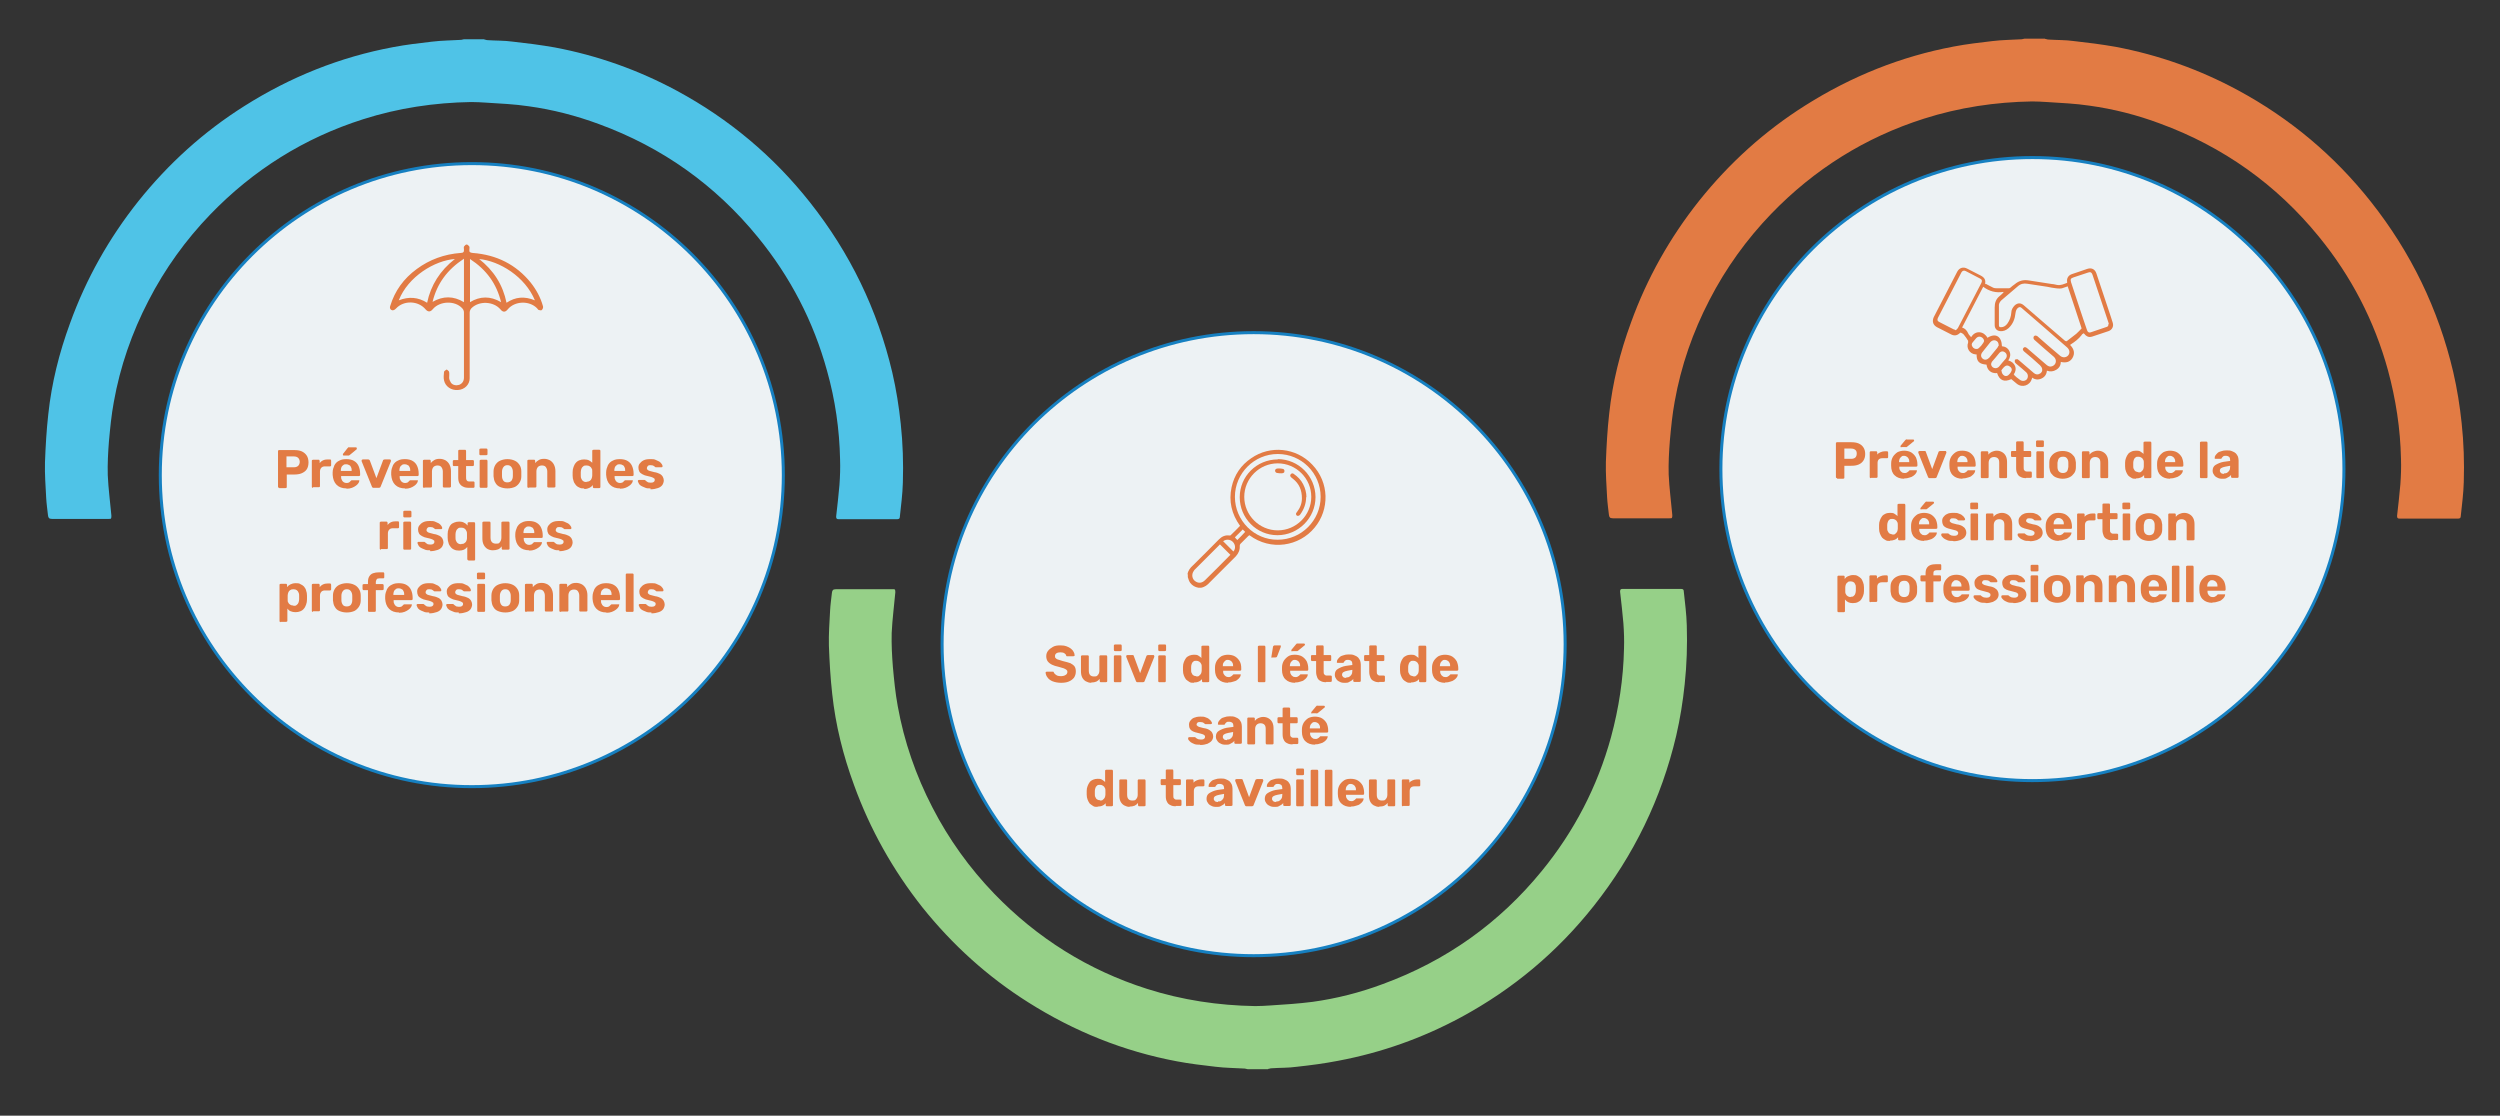 <?xml version="1.0" encoding="UTF-8"?> <svg xmlns="http://www.w3.org/2000/svg" id="Calque_1" data-name="Calque 1" version="1.1" viewBox="0 0 828.2 369.6"><rect x="0" y="0" width="828.2" height="369.6" fill="#333333" stroke="none"/><defs><style> .cls-1 { isolation: isolate; } .cls-2 { fill: #96d088; } .cls-2, .cls-3, .cls-4 { stroke-width: 0px; } .cls-5 { fill: #edf2f4; stroke: #1680c1; stroke-miterlimit: 10; } .cls-3 { fill: #e27b44; } .cls-4 { fill: #4fc3e7; } </style></defs><circle class="cls-5" cx="156.3" cy="157.4" r="103.2"></circle><circle class="cls-5" cx="415.3" cy="213.4" r="103.2"></circle><circle class="cls-5" cx="673.3" cy="155.4" r="103.2"></circle><path class="cls-4" d="M160.4,13.1c.4,0,.7.2,1.1.2,2.8.2,5.6.1,8.4.5,4.6.5,9.2,1.1,13.8,1.9,14.3,2.7,27.8,7.5,40.6,14.4,17.2,9.3,31.9,21.6,44,36.9,13.3,16.8,22.4,35.6,27.3,56.4,1.3,5.6,2.2,11.3,2.8,17,.7,6.5.9,13,.7,19.5-.1,3.8-.6,7.5-1,11.3,0,.6-.3.8-.9.8-6.5,0-12.9,0-19.4,0-.6,0-.8-.2-.8-.9.4-3.5.8-7,1.1-10.5.2-2.8.3-5.6.2-8.4-.2-9.9-1.6-19.7-4.3-29.3-4.5-16.4-12.2-31.2-22.9-44.3-14.1-17.3-31.7-29.8-52.7-37.5-7.6-2.8-15.3-4.8-23.3-5.9-4.7-.7-9.4-.9-14.1-1.2-1.6-.1-3.3-.2-4.9-.2-12.2.2-24.2,2-35.8,5.7-19.5,6.2-36.4,16.8-50.6,31.5-8.2,8.5-15.1,18.1-20.5,28.6-5.5,10.6-9.4,21.8-11.5,33.6-.8,4.3-1.2,8.6-1.6,12.9-.3,3.8-.5,7.5-.4,11.3.2,4.5.8,8.9,1.2,13.4,0,.9,0,1.2-.9,1.1-6.3,0-12.5,0-18.8,0-1,0-1.2-.4-1.3-1.2-.2-1.9-.5-3.8-.6-5.8-.2-3.9-.5-7.8-.4-11.7.2-5.3.5-10.7,1.1-16,1.1-10.3,3.6-20.3,7.2-30.1,5.3-14.7,12.9-28.2,22.6-40.4,10-12.5,21.7-23.1,35.2-31.6,15.2-9.6,31.6-16.2,49.3-19.5,4.2-.8,8.5-1.3,12.8-1.8,3.2-.4,6.5-.4,9.7-.6.3,0,.6-.2.9-.2h6.8Z"></path><path class="cls-3" d="M677.5,12.9c.4,0,.7.2,1.1.2,2.8.2,5.6.1,8.4.5,4.6.5,9.2,1.1,13.8,1.9,14.3,2.7,27.8,7.5,40.6,14.4,17.2,9.3,31.9,21.6,44,36.9,13.3,16.8,22.4,35.6,27.3,56.4,1.3,5.6,2.2,11.3,2.8,17,.7,6.5.9,13,.7,19.5-.1,3.8-.6,7.5-1,11.3,0,.6-.3.8-.9.8-6.5,0-12.9,0-19.4,0-.6,0-.8-.2-.8-.9.4-3.5.8-7,1.1-10.5.2-2.8.3-5.6.2-8.4-.2-9.9-1.7-19.7-4.3-29.3-4.5-16.4-12.2-31.2-22.9-44.3-14.1-17.3-31.7-29.8-52.7-37.5-7.5-2.8-15.3-4.8-23.3-5.9-4.7-.7-9.4-.9-14.1-1.2-1.6-.1-3.3-.2-4.9-.2-12.2.2-24.2,2-35.8,5.7-19.5,6.2-36.4,16.8-50.6,31.5-8.2,8.5-15.1,18.1-20.5,28.6-5.5,10.6-9.4,21.8-11.5,33.6-.8,4.3-1.2,8.6-1.6,12.9-.3,3.8-.5,7.5-.4,11.3.2,4.5.8,8.9,1.2,13.4,0,.9,0,1.2-.9,1.1-6.3,0-12.5,0-18.8,0-1,0-1.2-.4-1.3-1.2-.2-1.9-.5-3.8-.6-5.8-.2-3.9-.5-7.8-.4-11.7.2-5.3.5-10.7,1.1-16,1.1-10.3,3.6-20.3,7.2-30.1,5.3-14.7,12.9-28.2,22.6-40.4,10-12.5,21.7-23.1,35.2-31.6,15.2-9.6,31.6-16.2,49.2-19.5,4.2-.8,8.5-1.3,12.8-1.8,3.2-.4,6.5-.4,9.7-.6.3,0,.6-.2.9-.2h6.8Z"></path><path class="cls-2" d="M420.1,354.1c.4,0,.7-.2,1.1-.2,2.8-.2,5.6-.1,8.4-.5,4.6-.5,9.2-1.1,13.8-2,14.3-2.7,27.8-7.5,40.6-14.4,17.2-9.3,31.9-21.6,44-36.9,13.3-16.8,22.4-35.6,27.3-56.4,1.3-5.6,2.2-11.3,2.8-17,.7-6.5.9-13,.7-19.5-.1-3.8-.6-7.5-1-11.3,0-.6-.3-.8-.9-.8-6.5,0-12.9,0-19.4,0-.6,0-.8.2-.8.9.4,3.5.8,7,1.1,10.5.2,2.8.3,5.6.2,8.4-.2,9.9-1.7,19.7-4.3,29.3-4.5,16.4-12.2,31.2-22.9,44.3-14.1,17.3-31.7,29.8-52.7,37.5-7.5,2.8-15.3,4.8-23.3,5.9-4.7.6-9.4.9-14.1,1.2-1.6.1-3.3.2-4.9.2-12.2-.2-24.2-2-35.8-5.7-19.5-6.2-36.4-16.8-50.6-31.5-8.2-8.5-15.1-18.1-20.5-28.6-5.5-10.6-9.4-21.9-11.5-33.6-.8-4.3-1.2-8.6-1.6-12.9-.3-3.8-.5-7.5-.4-11.3.2-4.5.8-8.9,1.2-13.4,0-.9,0-1.2-.9-1.1-6.3,0-12.5,0-18.8,0-1,0-1.2.4-1.3,1.2-.2,1.9-.5,3.8-.6,5.8-.2,3.9-.5,7.8-.4,11.7.2,5.3.5,10.7,1.1,16,1.1,10.3,3.6,20.3,7.2,30.1,5.3,14.7,12.9,28.2,22.6,40.5,10,12.5,21.7,23.1,35.2,31.6,15.2,9.6,31.6,16.2,49.2,19.5,4.2.8,8.5,1.3,12.8,1.8,3.2.4,6.5.4,9.7.6.3,0,.6.2.9.2h6.8Z"></path><g class="cls-1"><g class="cls-1"><path class="cls-3" d="M92.5,161.6c-.1,0-.2,0-.3-.1s-.1-.2-.1-.3v-11.7c0-.1,0-.2.1-.3s.2-.1.3-.1h4.9c1,0,1.8.1,2.5.4.7.3,1.3.8,1.7,1.4.4.6.6,1.4.6,2.3s-.2,1.7-.6,2.3c-.4.6-1,1-1.7,1.3-.7.3-1.6.4-2.5.4h-2.4v4.1c0,.1,0,.2-.1.3,0,0-.2.1-.3.1h-2.1ZM95,154.8h2.4c.6,0,1.1-.2,1.4-.5.3-.3.5-.8.5-1.3s-.2-1-.5-1.3c-.3-.3-.8-.5-1.5-.5h-2.4v3.6Z"></path></g><g class="cls-1"><path class="cls-3" d="M103.7,161.6c-.1,0-.2,0-.3-.1s-.1-.2-.1-.3v-8.5c0-.1,0-.2.1-.3,0,0,.2-.1.3-.1h1.8c.1,0,.2,0,.3.1,0,0,.1.2.1.3v.7c.3-.4.7-.7,1.1-.9.4-.2.9-.3,1.5-.3h.8c.1,0,.2,0,.3.1,0,0,.1.2.1.3v1.5c0,.1,0,.2-.1.3s-.2.1-.3.1h-1.6c-.5,0-.9.1-1.2.4-.3.3-.5.7-.5,1.3v4.8c0,.1,0,.2-.1.3s-.2.1-.3.1h-1.9Z"></path></g><g class="cls-1"><path class="cls-3" d="M114.8,161.8c-1.4,0-2.5-.4-3.3-1.2-.8-.8-1.2-1.9-1.3-3.3v-.8c0-.9.3-1.7.6-2.4.4-.7.9-1.2,1.6-1.5.7-.4,1.5-.5,2.4-.5s1.9.2,2.5.6c.7.4,1.2,1,1.5,1.7.3.7.5,1.5.5,2.5v.4c0,.1,0,.2-.1.3s-.2.1-.3.1h-5.9c0,.5,0,.9.2,1.2.1.3.3.6.6.8.3.2.6.3.9.3s.5,0,.7-.1c.2,0,.4-.2.5-.3.1-.1.2-.2.3-.3.1-.1.2-.2.3-.2s.2,0,.3,0h1.9c.1,0,.2,0,.3,0,0,0,.1.2,0,.3,0,.2-.1.4-.3.7s-.5.6-.8.8c-.4.3-.8.5-1.3.7-.5.2-1.1.3-1.8.3ZM113,156h3.5c0-.5,0-.8-.2-1.2-.1-.3-.3-.6-.6-.7-.3-.2-.6-.3-1-.3s-.7,0-1,.3c-.3.2-.5.4-.6.7-.1.3-.2.7-.2,1.1h0ZM113.9,150.9c-.2,0-.3,0-.3-.3s0-.2,0-.2l1.5-1.9c.1-.1.2-.2.3-.3s.2,0,.4,0h2.1c.2,0,.3.1.3.4s0,.2,0,.2l-2.3,1.9c0,0-.2.1-.3.2,0,0-.2,0-.4,0h-1.4Z"></path><path class="cls-3" d="M123.8,161.6c-.2,0-.3,0-.4-.1s-.2-.2-.2-.3l-3.4-8.4s0-.1,0-.2c0-.1,0-.2.1-.3,0,0,.2-.1.3-.1h1.7c.2,0,.3,0,.4.1,0,0,.1.2.2.2l2.2,5.9,2.2-5.9c0,0,0-.2.2-.2,0,0,.2-.1.3-.1h1.7c.1,0,.2,0,.3.1s.1.2.1.3,0,.1,0,.2l-3.4,8.4c0,.1-.1.2-.2.3,0,0-.2.1-.4.1h-1.6Z"></path></g><g class="cls-1"><path class="cls-3" d="M134.2,161.8c-1.4,0-2.5-.4-3.3-1.2-.8-.8-1.2-1.9-1.3-3.3v-.8c0-.9.3-1.7.6-2.4.4-.7.9-1.2,1.6-1.5.7-.4,1.5-.5,2.4-.5s1.9.2,2.5.6c.7.4,1.2,1,1.5,1.7.3.7.5,1.5.5,2.5v.4c0,.1,0,.2-.1.3s-.2.1-.3.1h-5.9c0,.5,0,.9.2,1.2.1.3.3.6.6.8.3.2.6.3.9.3s.5,0,.7-.1c.2,0,.4-.2.5-.3.1-.1.2-.2.3-.3.1-.1.2-.2.3-.2s.2,0,.3,0h1.9c.1,0,.2,0,.3,0,0,0,.1.2,0,.3,0,.2-.1.4-.3.7s-.5.6-.8.8c-.4.3-.8.5-1.3.7-.5.2-1.1.3-1.8.3ZM132.4,156h3.5c0-.5,0-.8-.2-1.2-.1-.3-.3-.6-.6-.7-.3-.2-.6-.3-1-.3s-.7,0-1,.3c-.3.2-.5.4-.6.7-.1.3-.2.7-.2,1.1h0Z"></path></g><g class="cls-1"><path class="cls-3" d="M140.5,161.6c-.1,0-.2,0-.3-.1s-.1-.2-.1-.3v-8.5c0-.1,0-.2.1-.3,0,0,.2-.1.3-.1h1.8c.1,0,.2,0,.3.1,0,0,.1.2.1.3v.7c.3-.4.7-.7,1.2-1s1.1-.4,1.8-.4,1.3.2,1.9.5c.5.3,1,.8,1.3,1.4.3.6.5,1.3.5,2.2v5c0,.1,0,.2-.1.3,0,0-.2.1-.3.1h-1.9c-.1,0-.2,0-.3-.1s-.1-.2-.1-.3v-4.9c0-.6-.2-1.1-.5-1.5-.3-.4-.8-.5-1.3-.5s-1,.2-1.3.5c-.3.4-.5.8-.5,1.5v4.9c0,.1,0,.2-.1.3s-.2.1-.3.1h-1.9Z"></path></g><g class="cls-1"><path class="cls-3" d="M155.3,161.6c-.7,0-1.4-.1-1.9-.4-.5-.2-.9-.6-1.2-1.1s-.4-1.2-.4-1.9v-3.8h-1.4c-.1,0-.2,0-.3-.1s-.1-.2-.1-.3v-1.2c0-.1,0-.2.1-.3,0,0,.2-.1.3-.1h1.4v-3c0-.1,0-.2.1-.3,0,0,.2-.1.3-.1h1.8c.1,0,.2,0,.3.1,0,0,.1.2.1.3v3h2.2c.1,0,.2,0,.3.1,0,0,.1.2.1.3v1.2c0,.1,0,.2-.1.3,0,0-.2.1-.3.1h-2.2v3.6c0,.5,0,.8.2,1.1.2.3.4.4.9.4h1.3c.1,0,.2,0,.3.1s.1.2.1.3v1.3c0,.1,0,.2-.1.3s-.2.1-.3.1h-1.6Z"></path><path class="cls-3" d="M159.2,150.8c-.1,0-.2,0-.3-.1s-.1-.2-.1-.3v-1.4c0-.1,0-.2.1-.3,0,0,.2-.1.3-.1h1.9c.1,0,.2,0,.3.1,0,0,.1.2.1.3v1.4c0,.1,0,.2-.1.3,0,0-.2.1-.3.1h-1.9ZM159.3,161.6c-.1,0-.2,0-.3-.1s-.1-.2-.1-.3v-8.5c0-.1,0-.2.1-.3,0,0,.2-.1.3-.1h1.8c.1,0,.2,0,.3.1,0,0,.1.2.1.3v8.5c0,.1,0,.2-.1.3s-.2.1-.3.1h-1.8Z"></path><path class="cls-3" d="M168.1,161.8c-1,0-1.8-.2-2.5-.5-.7-.3-1.2-.8-1.5-1.4-.4-.6-.5-1.3-.6-2.1,0-.2,0-.5,0-.8s0-.6,0-.8c0-.8.2-1.5.6-2.2.4-.6.9-1.1,1.6-1.4.7-.3,1.5-.5,2.4-.5s1.8.2,2.4.5c.7.3,1.2.8,1.6,1.4.4.6.6,1.3.6,2.2,0,.2,0,.5,0,.8s0,.6,0,.8c0,.8-.2,1.5-.6,2.1-.4.6-.9,1.1-1.5,1.4-.7.3-1.5.5-2.5.5ZM168.1,159.8c.6,0,1-.2,1.3-.5.3-.4.5-.9.5-1.6,0-.2,0-.4,0-.7s0-.5,0-.7c0-.7-.2-1.2-.5-1.6-.3-.4-.7-.6-1.3-.6s-1,.2-1.3.6c-.3.4-.5.9-.5,1.6,0,.2,0,.4,0,.7s0,.5,0,.7c0,.7.2,1.2.5,1.6.3.4.8.5,1.3.5Z"></path><path class="cls-3" d="M175.1,161.6c-.1,0-.2,0-.3-.1s-.1-.2-.1-.3v-8.5c0-.1,0-.2.1-.3,0,0,.2-.1.3-.1h1.8c.1,0,.2,0,.3.1,0,0,.1.2.1.3v.7c.3-.4.7-.7,1.2-1s1.1-.4,1.8-.4,1.3.2,1.9.5c.5.3,1,.8,1.3,1.4.3.6.5,1.3.5,2.2v5c0,.1,0,.2-.1.3,0,0-.2.1-.3.1h-1.9c-.1,0-.2,0-.3-.1s-.1-.2-.1-.3v-4.9c0-.6-.2-1.1-.5-1.5-.3-.4-.8-.5-1.3-.5s-1,.2-1.3.5c-.3.4-.5.8-.5,1.5v4.9c0,.1,0,.2-.1.3s-.2.1-.3.1h-1.9Z"></path><path class="cls-3" d="M193.5,161.8c-.6,0-1.1,0-1.6-.3-.5-.2-.9-.5-1.2-.9-.3-.4-.6-.8-.7-1.3-.2-.5-.3-1.1-.3-1.7,0-.2,0-.4,0-.6s0-.4,0-.6c0-.6.1-1.2.3-1.7s.4-1,.7-1.3c.3-.4.7-.7,1.2-.9.5-.2,1-.3,1.6-.3s1.2.1,1.6.3.8.5,1.1.8v-3.9c0-.1,0-.2.1-.3,0,0,.2-.1.3-.1h1.9c.1,0,.2,0,.3.1s.1.2.1.3v11.9c0,.1,0,.2-.1.3s-.2.1-.3.1h-1.7c-.1,0-.2,0-.3-.1,0,0-.1-.2-.1-.3v-.6c-.3.4-.7.7-1.1.9s-1,.4-1.7.4ZM194.3,159.6c.4,0,.8-.1,1.1-.3s.5-.5.6-.8c.1-.3.2-.6.2-1,0-.2,0-.5,0-.7s0-.5,0-.7c0-.3,0-.7-.2-.9-.1-.3-.3-.5-.6-.7-.3-.2-.6-.3-1.1-.3s-.8,0-1.1.3c-.3.2-.5.5-.6.8-.1.3-.2.7-.2,1.1,0,.4,0,.7,0,1.1,0,.4,0,.7.2,1.1.1.3.3.6.6.8.3.2.6.3,1.1.3Z"></path><path class="cls-3" d="M205.4,161.8c-1.4,0-2.5-.4-3.3-1.2-.8-.8-1.2-1.9-1.3-3.3v-.8c0-.9.3-1.7.6-2.4.4-.7.9-1.2,1.6-1.5.7-.4,1.5-.5,2.4-.5s1.9.2,2.5.6c.7.4,1.2,1,1.5,1.7.3.7.5,1.5.5,2.5v.4c0,.1,0,.2-.1.3s-.2.1-.3.1h-5.9c0,.5,0,.9.2,1.2.1.3.3.6.6.8.3.2.6.3.9.3s.5,0,.7-.1c.2,0,.4-.2.5-.3.1-.1.2-.2.3-.3.1-.1.2-.2.3-.2s.2,0,.3,0h1.9c.1,0,.2,0,.3,0,0,0,.1.2,0,.3,0,.2-.1.4-.3.7s-.5.6-.8.8c-.4.3-.8.5-1.3.7-.5.2-1.1.3-1.8.3ZM203.6,156h3.5c0-.5,0-.8-.2-1.2-.1-.3-.3-.6-.6-.7-.3-.2-.6-.3-1-.3s-.7,0-1,.3c-.3.2-.5.4-.6.7-.1.3-.2.7-.2,1.1h0Z"></path><path class="cls-3" d="M215.5,161.8c-.7,0-1.4,0-1.9-.3-.5-.2-1-.4-1.3-.6s-.6-.5-.7-.8c-.2-.3-.2-.5-.3-.7,0-.1,0-.2.1-.3s.2-.1.3-.1h1.7s0,0,.1,0c0,0,0,0,.1,0,.2.1.3.2.5.4.2.1.4.3.6.4.2,0,.5.1.8.1s.7,0,1-.2.4-.4.4-.7,0-.4-.2-.5c-.1-.1-.4-.3-.7-.4-.3-.1-.9-.3-1.5-.4-.6-.1-1.2-.3-1.7-.6s-.8-.5-1-.9-.3-.8-.3-1.3.1-.9.4-1.3c.3-.4.7-.8,1.3-1.1.6-.3,1.3-.4,2.2-.4s1.2,0,1.7.2.9.4,1.3.6c.3.2.6.5.8.8s.3.5.3.7c0,.1,0,.2-.1.3s-.2.1-.3.1h-1.6c0,0-.1,0-.2,0,0,0,0,0-.1,0-.1,0-.3-.2-.4-.3-.2-.1-.3-.2-.5-.3-.2,0-.5-.1-.8-.1s-.7,0-.9.3c-.2.2-.3.4-.3.7s0,.3.2.5c.1.1.3.3.7.4s.8.2,1.5.4c.8.1,1.5.4,1.9.6s.8.6,1,1c.2.4.3.8.3,1.2s-.2,1.1-.5,1.5c-.3.4-.8.8-1.5,1-.6.2-1.4.4-2.4.4Z"></path></g><g class="cls-1"><path class="cls-3" d="M126.2,182.1c-.1,0-.2,0-.3-.1s-.1-.2-.1-.3v-8.5c0-.1,0-.2.1-.3,0,0,.2-.1.3-.1h1.8c.1,0,.2,0,.3.1,0,0,.1.2.1.3v.7c.3-.4.7-.7,1.1-.9.4-.2.9-.3,1.5-.3h.8c.1,0,.2,0,.3.1,0,0,.1.2.1.3v1.5c0,.1,0,.2-.1.3s-.2.1-.3.1h-1.6c-.5,0-.9.1-1.2.4-.3.3-.5.7-.5,1.3v4.8c0,.1,0,.2-.1.3s-.2.1-.3.1h-1.9Z"></path><path class="cls-3" d="M134,171.4c-.1,0-.2,0-.3-.1s-.1-.2-.1-.3v-1.4c0-.1,0-.2.1-.3,0,0,.2-.1.3-.1h1.9c.1,0,.2,0,.3.1,0,0,.1.2.1.3v1.4c0,.1,0,.2-.1.3,0,0-.2.1-.3.1h-1.9ZM134,182.1c-.1,0-.2,0-.3-.1s-.1-.2-.1-.3v-8.5c0-.1,0-.2.1-.3,0,0,.2-.1.3-.1h1.8c.1,0,.2,0,.3.1,0,0,.1.2.1.3v8.5c0,.1,0,.2-.1.3s-.2.1-.3.1h-1.8Z"></path><path class="cls-3" d="M142.5,182.3c-.7,0-1.4,0-1.9-.3-.5-.2-1-.4-1.3-.6s-.6-.5-.7-.8c-.2-.3-.2-.5-.3-.7,0-.1,0-.2.1-.3s.2-.1.3-.1h1.7s0,0,.1,0c0,0,0,0,.1,0,.2.1.3.2.5.4.2.1.4.3.6.4.2,0,.5.1.8.1s.7,0,1-.2.4-.4.4-.7,0-.4-.2-.5c-.1-.1-.4-.3-.7-.4-.3-.1-.9-.3-1.5-.4-.6-.1-1.2-.3-1.7-.6s-.8-.5-1-.9-.3-.8-.3-1.3.1-.9.4-1.3c.3-.4.7-.8,1.3-1.1.6-.3,1.3-.4,2.2-.4s1.2,0,1.7.2.9.4,1.3.6c.3.2.6.5.8.8s.3.5.3.7c0,.1,0,.2-.1.3s-.2.1-.3.1h-1.6c0,0-.1,0-.2,0,0,0,0,0-.1,0-.1,0-.3-.2-.4-.3-.2-.1-.3-.2-.5-.3-.2,0-.5-.1-.8-.1s-.7,0-.9.3c-.2.2-.3.4-.3.7s0,.3.2.5c.1.1.3.3.7.4s.8.2,1.5.4c.8.1,1.5.4,1.9.6s.8.6,1,1c.2.4.3.8.3,1.2s-.2,1.1-.5,1.5c-.3.4-.8.8-1.5,1-.6.2-1.4.4-2.4.4Z"></path><path class="cls-3" d="M155.2,185.6c-.1,0-.2,0-.3-.1,0,0-.1-.2-.1-.3v-4c-.3.4-.7.7-1.1.9-.5.2-1,.3-1.6.3s-1.2-.1-1.6-.3c-.5-.2-.9-.5-1.2-.9-.3-.4-.6-.8-.7-1.3-.2-.5-.3-1.1-.3-1.7,0-.2,0-.5,0-.7s0-.4,0-.6c0-.6.1-1.2.3-1.7.2-.5.4-1,.7-1.3.3-.4.7-.6,1.2-.8.5-.2,1-.3,1.6-.3s1.3.1,1.7.4c.5.2.8.6,1.1.9v-.7c0-.1,0-.2.1-.3,0,0,.2-.1.3-.1h1.7c.1,0,.2,0,.3.1,0,0,.1.2.1.3v11.9c0,.1,0,.2-.1.3s-.2.1-.3.1h-1.9ZM152.8,180.2c.4,0,.8,0,1.1-.3.3-.2.5-.4.6-.7.1-.3.2-.6.2-.9,0-.2,0-.5,0-.7s0-.5,0-.7c0-.4,0-.7-.2-1-.1-.3-.3-.6-.6-.8s-.6-.3-1.1-.3-.8,0-1.1.3c-.3.2-.5.5-.6.8-.1.3-.2.7-.2,1.1,0,.4,0,.7,0,1.1,0,.4,0,.7.2,1.1.1.3.3.6.6.8.3.2.6.3,1.1.3Z"></path><path class="cls-3" d="M163.2,182.3c-.7,0-1.3-.2-1.8-.5-.5-.3-.9-.8-1.2-1.4-.3-.6-.4-1.3-.4-2.2v-5c0-.1,0-.2.1-.3,0,0,.2-.1.3-.1h1.9c.1,0,.2,0,.3.1,0,0,.1.2.1.3v4.9c0,1.3.6,2,1.8,2s1-.2,1.3-.5c.3-.4.5-.8.5-1.5v-4.9c0-.1,0-.2.1-.3,0,0,.2-.1.3-.1h1.9c.1,0,.2,0,.3.1,0,0,.1.2.1.3v8.5c0,.1,0,.2-.1.3,0,0-.2.1-.3.1h-1.8c-.1,0-.2,0-.3-.1,0,0-.1-.2-.1-.3v-.7c-.3.4-.7.8-1.2,1-.5.2-1.1.3-1.8.3Z"></path><path class="cls-3" d="M175.3,182.3c-1.4,0-2.5-.4-3.3-1.2-.8-.8-1.2-1.9-1.3-3.3v-.8c0-.9.3-1.7.6-2.4.4-.7.9-1.2,1.6-1.5.7-.4,1.5-.5,2.4-.5s1.9.2,2.5.6c.7.4,1.2,1,1.5,1.7.3.7.5,1.5.5,2.5v.4c0,.1,0,.2-.1.3s-.2.1-.3.1h-5.9c0,.5,0,.9.2,1.2.1.3.3.6.6.8.3.2.6.3.9.3s.5,0,.7-.1c.2,0,.4-.2.5-.3.1-.1.2-.2.3-.3.1-.1.2-.2.3-.2s.2,0,.3,0h1.9c.1,0,.2,0,.3,0,0,0,.1.2,0,.3,0,.2-.1.4-.3.7s-.5.6-.8.8c-.4.3-.8.5-1.3.7-.5.2-1.1.3-1.8.3ZM173.5,176.6h3.5c0-.5,0-.8-.2-1.2-.1-.3-.3-.6-.6-.7-.3-.2-.6-.3-1-.3s-.7,0-1,.3c-.3.2-.5.4-.6.7-.1.3-.2.7-.2,1.1h0Z"></path><path class="cls-3" d="M185.3,182.3c-.7,0-1.4,0-1.9-.3-.5-.2-1-.4-1.3-.6s-.6-.5-.7-.8c-.2-.3-.2-.5-.3-.7,0-.1,0-.2.1-.3s.2-.1.3-.1h1.7s0,0,.1,0c0,0,0,0,.1,0,.2.1.3.2.5.4.2.1.4.3.6.4.2,0,.5.1.8.1s.7,0,1-.2.4-.4.4-.7,0-.4-.2-.5c-.1-.1-.4-.3-.7-.4-.3-.1-.9-.3-1.5-.4-.6-.1-1.2-.3-1.7-.6s-.8-.5-1-.9-.3-.8-.3-1.3.1-.9.4-1.3c.3-.4.7-.8,1.3-1.1.6-.3,1.3-.4,2.2-.4s1.2,0,1.7.2.9.4,1.3.6c.3.2.6.5.8.8s.3.5.3.7c0,.1,0,.2-.1.3s-.2.1-.3.1h-1.6c0,0-.1,0-.2,0,0,0,0,0-.1,0-.1,0-.3-.2-.4-.3-.2-.1-.3-.2-.5-.3-.2,0-.5-.1-.8-.1s-.7,0-.9.3c-.2.2-.3.4-.3.7s0,.3.2.5c.1.1.3.3.7.4s.8.2,1.5.4c.8.1,1.5.4,1.9.6s.8.6,1,1c.2.4.3.8.3,1.2s-.2,1.1-.5,1.5c-.3.4-.8.8-1.5,1-.6.2-1.4.4-2.4.4Z"></path></g><g class="cls-1"><path class="cls-3" d="M93,206.1c-.1,0-.2,0-.3-.1s-.1-.2-.1-.3v-11.9c0-.1,0-.2.1-.3,0,0,.2-.1.3-.1h1.7c.1,0,.2,0,.3.1,0,0,.1.2.1.3v.7c.3-.4.7-.7,1.1-.9s1-.4,1.7-.4,1.2,0,1.6.3c.5.2.9.5,1.2.8.3.4.6.8.7,1.3.2.5.3,1.1.3,1.7,0,.2,0,.4,0,.6s0,.4,0,.7c0,.6-.1,1.2-.3,1.7-.2.5-.4,1-.7,1.3-.3.4-.7.7-1.2.9-.5.2-1,.3-1.6.3s-1.1-.1-1.6-.3c-.5-.2-.8-.5-1.1-.9v4c0,.1,0,.2-.1.3,0,0-.2.1-.3.1h-1.9ZM97.2,200.7c.5,0,.8,0,1.1-.3.3-.2.5-.5.6-.8.1-.3.2-.7.2-1.1,0-.4,0-.7,0-1.1,0-.4,0-.7-.2-1.1-.1-.3-.3-.6-.6-.8s-.6-.3-1.1-.3-.8.1-1.1.3c-.3.2-.5.5-.6.8-.1.3-.2.6-.2,1,0,.2,0,.4,0,.7s0,.5,0,.7c0,.3,0,.7.2.9.1.3.3.5.6.7.3.2.6.3,1.1.3Z"></path></g><g class="cls-1"><path class="cls-3" d="M103.7,202.7c-.1,0-.2,0-.3-.1s-.1-.2-.1-.3v-8.5c0-.1,0-.2.1-.3,0,0,.2-.1.3-.1h1.8c.1,0,.2,0,.3.1,0,0,.1.2.1.3v.7c.3-.4.7-.7,1.1-.9.4-.2.9-.3,1.5-.3h.8c.1,0,.2,0,.3.1,0,0,.1.2.1.3v1.5c0,.1,0,.2-.1.3s-.2.1-.3.1h-1.6c-.5,0-.9.1-1.2.4-.3.3-.5.7-.5,1.3v4.8c0,.1,0,.2-.1.3s-.2.1-.3.1h-1.9Z"></path></g><g class="cls-1"><path class="cls-3" d="M114.9,202.9c-1,0-1.8-.2-2.5-.5-.7-.3-1.2-.8-1.5-1.4-.4-.6-.5-1.3-.6-2.1,0-.2,0-.5,0-.8s0-.6,0-.8c0-.8.2-1.5.6-2.2.4-.6.9-1.1,1.6-1.4.7-.3,1.5-.5,2.4-.5s1.8.2,2.4.5c.7.3,1.2.8,1.6,1.4.4.6.6,1.3.6,2.2,0,.2,0,.5,0,.8s0,.6,0,.8c0,.8-.2,1.5-.6,2.1-.4.6-.9,1.1-1.5,1.4-.7.3-1.5.5-2.5.5ZM114.9,200.9c.6,0,1-.2,1.3-.5.3-.4.5-.9.5-1.6,0-.2,0-.4,0-.7s0-.5,0-.7c0-.7-.2-1.2-.5-1.6-.3-.4-.7-.6-1.3-.6s-1,.2-1.3.6c-.3.4-.5.9-.5,1.6,0,.2,0,.4,0,.7s0,.5,0,.7c0,.7.2,1.2.5,1.6.3.4.8.5,1.3.5Z"></path></g><g class="cls-1"><path class="cls-3" d="M122.3,202.7c-.1,0-.2,0-.3-.1,0,0-.1-.2-.1-.3v-6.8h-1.4c-.1,0-.2,0-.3-.1,0,0-.1-.2-.1-.3v-1.2c0-.1,0-.2.1-.3,0,0,.2-.1.3-.1h1.4v-.6c0-.8.1-1.4.4-1.9.3-.5.7-.9,1.3-1.1.6-.2,1.2-.3,2-.3h1.3c.1,0,.2,0,.3.1,0,0,.1.2.1.3v1.2c0,.1,0,.2-.1.3s-.2.1-.3.1h-1.2c-.4,0-.8.1-.9.3s-.3.5-.3,1v.6h2.2c.1,0,.2,0,.3.1,0,0,.1.2.1.3v1.2c0,.1,0,.2-.1.3,0,0-.2.1-.3.1h-2.2v6.8c0,.1,0,.2-.1.3,0,0-.2.1-.3.1h-1.8Z"></path></g><g class="cls-1"><path class="cls-3" d="M132.2,202.9c-1.4,0-2.5-.4-3.3-1.2-.8-.8-1.2-1.9-1.3-3.3v-.8c0-.9.3-1.7.6-2.4.4-.7.9-1.2,1.6-1.5.7-.4,1.5-.5,2.4-.5s1.9.2,2.5.6c.7.4,1.2,1,1.5,1.7.3.7.5,1.5.5,2.5v.4c0,.1,0,.2-.1.3s-.2.1-.3.1h-5.9c0,.5,0,.9.2,1.2.1.3.3.6.6.8.3.2.6.3.9.3s.5,0,.7-.1c.2,0,.4-.2.5-.3.1-.1.2-.2.3-.3.1-.1.2-.2.3-.2s.2,0,.3,0h1.9c.1,0,.2,0,.3,0,0,0,.1.2,0,.3,0,.2-.1.4-.3.7s-.5.6-.8.8c-.4.3-.8.5-1.3.7-.5.2-1.1.3-1.8.3ZM130.4,197.1h3.5c0-.5,0-.8-.2-1.2-.1-.3-.3-.6-.6-.7-.3-.2-.6-.3-1-.3s-.7,0-1,.3c-.3.2-.5.4-.6.7-.1.3-.2.7-.2,1.1h0Z"></path><path class="cls-3" d="M142.2,202.9c-.7,0-1.4,0-1.9-.3-.5-.2-1-.4-1.3-.6s-.6-.5-.7-.8c-.2-.3-.2-.5-.3-.7,0-.1,0-.2.1-.3s.2-.1.3-.1h1.7s0,0,.1,0c0,0,0,0,.1,0,.2.1.3.2.5.4.2.1.4.3.6.4.2,0,.5.1.8.1s.7,0,1-.2.4-.4.4-.7,0-.4-.2-.5c-.1-.1-.4-.3-.7-.4-.3-.1-.9-.3-1.5-.4-.6-.1-1.2-.3-1.7-.6s-.8-.5-1-.9-.3-.8-.3-1.3.1-.9.4-1.3c.3-.4.7-.8,1.3-1.1.6-.3,1.3-.4,2.2-.4s1.2,0,1.7.2.9.4,1.3.6c.3.2.6.5.8.8s.3.5.3.7c0,.1,0,.2-.1.3s-.2.1-.3.1h-1.6c0,0-.1,0-.2,0,0,0,0,0-.1,0-.1,0-.3-.2-.4-.3-.2-.1-.3-.2-.5-.3-.2,0-.5-.1-.8-.1s-.7,0-.9.3c-.2.2-.3.4-.3.7s0,.3.2.5c.1.1.3.3.7.4s.8.2,1.5.4c.8.1,1.5.4,1.9.6s.8.6,1,1c.2.4.3.8.3,1.2s-.2,1.1-.5,1.5c-.3.4-.8.8-1.5,1-.6.2-1.4.4-2.4.4Z"></path><path class="cls-3" d="M152,202.9c-.7,0-1.4,0-1.9-.3-.5-.2-1-.4-1.3-.6s-.6-.5-.7-.8c-.2-.3-.2-.5-.3-.7,0-.1,0-.2.1-.3s.2-.1.3-.1h1.7s0,0,.1,0c0,0,0,0,.1,0,.2.1.3.2.5.4.2.1.4.3.6.4.2,0,.5.1.8.1s.7,0,1-.2.4-.4.4-.7,0-.4-.2-.5c-.1-.1-.4-.3-.7-.4-.3-.1-.9-.3-1.5-.4-.6-.1-1.2-.3-1.7-.6s-.8-.5-1-.9-.3-.8-.3-1.3.1-.9.4-1.3c.3-.4.7-.8,1.3-1.1.6-.3,1.3-.4,2.2-.4s1.2,0,1.7.2.9.4,1.3.6c.3.2.6.5.8.8s.3.5.3.7c0,.1,0,.2-.1.3s-.2.1-.3.1h-1.6c0,0-.1,0-.2,0,0,0,0,0-.1,0-.1,0-.3-.2-.4-.3-.2-.1-.3-.2-.5-.3-.2,0-.5-.1-.8-.1s-.7,0-.9.3c-.2.2-.3.4-.3.7s0,.3.2.5c.1.1.3.3.7.4s.8.2,1.5.4c.8.1,1.5.4,1.9.6s.8.6,1,1c.2.4.3.8.3,1.2s-.2,1.1-.5,1.5c-.3.4-.8.8-1.5,1-.6.2-1.4.4-2.4.4Z"></path><path class="cls-3" d="M158.4,191.9c-.1,0-.2,0-.3-.1s-.1-.2-.1-.3v-1.4c0-.1,0-.2.1-.3,0,0,.2-.1.3-.1h1.9c.1,0,.2,0,.3.1,0,0,.1.2.1.3v1.4c0,.1,0,.2-.1.3,0,0-.2.1-.3.1h-1.9ZM158.5,202.7c-.1,0-.2,0-.3-.1s-.1-.2-.1-.3v-8.5c0-.1,0-.2.1-.3,0,0,.2-.1.3-.1h1.8c.1,0,.2,0,.3.1,0,0,.1.2.1.3v8.5c0,.1,0,.2-.1.3s-.2.1-.3.1h-1.8Z"></path><path class="cls-3" d="M167.4,202.9c-1,0-1.8-.2-2.5-.5-.7-.3-1.2-.8-1.5-1.4-.4-.6-.5-1.3-.6-2.1,0-.2,0-.5,0-.8s0-.6,0-.8c0-.8.2-1.5.6-2.2.4-.6.9-1.1,1.6-1.4.7-.3,1.5-.5,2.4-.5s1.8.2,2.4.5c.7.3,1.2.8,1.6,1.4.4.6.6,1.3.6,2.2,0,.2,0,.5,0,.8s0,.6,0,.8c0,.8-.2,1.5-.6,2.1-.4.6-.9,1.1-1.5,1.4-.7.3-1.5.5-2.5.5ZM167.4,200.9c.6,0,1-.2,1.3-.5.3-.4.5-.9.5-1.6,0-.2,0-.4,0-.7s0-.5,0-.7c0-.7-.2-1.2-.5-1.6-.3-.4-.7-.6-1.3-.6s-1,.2-1.3.6c-.3.4-.5.9-.5,1.6,0,.2,0,.4,0,.7s0,.5,0,.7c0,.7.2,1.2.5,1.6.3.4.8.5,1.3.5Z"></path><path class="cls-3" d="M174.3,202.7c-.1,0-.2,0-.3-.1s-.1-.2-.1-.3v-8.5c0-.1,0-.2.1-.3,0,0,.2-.1.3-.1h1.8c.1,0,.2,0,.3.1,0,0,.1.2.1.3v.7c.3-.4.7-.7,1.2-1s1.1-.4,1.8-.4,1.3.2,1.9.5c.5.3,1,.8,1.3,1.4.3.6.5,1.3.5,2.2v5c0,.1,0,.2-.1.3,0,0-.2.1-.3.1h-1.9c-.1,0-.2,0-.3-.1s-.1-.2-.1-.3v-4.9c0-.6-.2-1.1-.5-1.5-.3-.4-.8-.5-1.3-.5s-1,.2-1.3.5c-.3.4-.5.8-.5,1.5v4.9c0,.1,0,.2-.1.3s-.2.1-.3.1h-1.9Z"></path><path class="cls-3" d="M185.7,202.7c-.1,0-.2,0-.3-.1s-.1-.2-.1-.3v-8.5c0-.1,0-.2.1-.3,0,0,.2-.1.3-.1h1.8c.1,0,.2,0,.3.1,0,0,.1.2.1.3v.7c.3-.4.7-.7,1.2-1s1.1-.4,1.8-.4,1.3.2,1.9.5c.5.3,1,.8,1.3,1.4.3.6.5,1.3.5,2.2v5c0,.1,0,.2-.1.3,0,0-.2.1-.3.1h-1.9c-.1,0-.2,0-.3-.1s-.1-.2-.1-.3v-4.9c0-.6-.2-1.1-.5-1.5-.3-.4-.8-.5-1.3-.5s-1,.2-1.3.5c-.3.4-.5.8-.5,1.5v4.9c0,.1,0,.2-.1.3s-.2.1-.3.1h-1.9Z"></path><path class="cls-3" d="M200.9,202.9c-1.4,0-2.5-.4-3.3-1.2-.8-.8-1.2-1.9-1.3-3.3v-.8c0-.9.3-1.7.6-2.4.4-.7.9-1.2,1.6-1.5.7-.4,1.5-.5,2.4-.5s1.9.2,2.5.6c.7.4,1.2,1,1.5,1.7.3.7.5,1.5.5,2.5v.4c0,.1,0,.2-.1.3s-.2.1-.3.1h-5.9c0,.5,0,.9.2,1.2.1.3.3.6.6.8.3.2.6.3.9.3s.5,0,.7-.1c.2,0,.4-.2.5-.3.1-.1.2-.2.3-.3.1-.1.2-.2.3-.2s.2,0,.3,0h1.9c.1,0,.2,0,.3,0,0,0,.1.2,0,.3,0,.2-.1.4-.3.7s-.5.6-.8.8c-.4.3-.8.5-1.3.7-.5.2-1.1.3-1.8.3ZM199.1,197.1h3.5c0-.5,0-.8-.2-1.2-.1-.3-.3-.6-.6-.7-.3-.2-.6-.3-1-.3s-.7,0-1,.3c-.3.2-.5.4-.6.7-.1.3-.2.7-.2,1.1h0Z"></path><path class="cls-3" d="M207.7,202.7c-.1,0-.2,0-.3-.1s-.1-.2-.1-.3v-11.9c0-.1,0-.2.1-.3s.2-.1.3-.1h1.8c.1,0,.2,0,.3.1s.1.2.1.3v11.9c0,.1,0,.2-.1.3s-.2.1-.3.1h-1.8Z"></path><path class="cls-3" d="M215.8,202.9c-.7,0-1.4,0-1.9-.3-.5-.2-1-.4-1.3-.6s-.6-.5-.7-.8c-.2-.3-.2-.5-.3-.7,0-.1,0-.2.1-.3s.2-.1.3-.1h1.7s0,0,.1,0c0,0,0,0,.1,0,.2.1.3.2.5.4.2.1.4.3.6.4.2,0,.5.1.8.1s.7,0,1-.2.4-.4.4-.7,0-.4-.2-.5c-.1-.1-.4-.3-.7-.4-.3-.1-.9-.3-1.5-.4-.6-.1-1.2-.3-1.7-.6s-.8-.5-1-.9-.3-.8-.3-1.3.1-.9.4-1.3c.3-.4.7-.8,1.3-1.1.6-.3,1.3-.4,2.2-.4s1.2,0,1.7.2.9.4,1.3.6c.3.2.6.5.8.8s.3.5.3.7c0,.1,0,.2-.1.3s-.2.1-.3.1h-1.6c0,0-.1,0-.2,0,0,0,0,0-.1,0-.1,0-.3-.2-.4-.3-.2-.1-.3-.2-.5-.3-.2,0-.5-.1-.8-.1s-.7,0-.9.3c-.2.2-.3.4-.3.7s0,.3.2.5c.1.1.3.3.7.4s.8.2,1.5.4c.8.1,1.5.4,1.9.6s.8.6,1,1c.2.4.3.8.3,1.2s-.2,1.1-.5,1.5c-.3.4-.8.8-1.5,1-.6.2-1.4.4-2.4.4Z"></path></g></g><g class="cls-1"><g class="cls-1"><path class="cls-3" d="M351.5,226.2c-1.1,0-2-.2-2.8-.5-.7-.3-1.3-.7-1.7-1.3-.4-.5-.6-1.1-.6-1.6,0,0,0-.2.1-.2,0,0,.2-.1.3-.1h1.8c.1,0,.3,0,.3,0,0,0,.2.1.2.2,0,.2.2.4.4.6.2.2.4.3.7.5.3.1.7.2,1.1.2.7,0,1.3-.1,1.7-.4.4-.2.6-.6.6-1s-.1-.5-.3-.7c-.2-.2-.5-.3-.9-.5-.4-.1-1-.3-1.7-.5-.9-.2-1.6-.4-2.2-.7-.6-.3-1.1-.7-1.4-1.1s-.5-1-.5-1.7.2-1.3.6-1.8c.4-.5.9-.9,1.6-1.3s1.5-.5,2.5-.5,1.4.1,2,.3c.6.2,1.1.5,1.5.8.4.3.7.7.9,1.1.2.4.3.7.3,1.1,0,0,0,.2-.1.2,0,0-.2.1-.3.1h-1.9c-.1,0-.2,0-.3,0,0,0-.2-.1-.2-.2,0-.3-.3-.6-.6-.8s-.8-.3-1.3-.3-1,.1-1.3.3c-.3.2-.5.5-.5.9s0,.5.2.7c.2.2.4.4.8.5s.9.3,1.6.5c1,.2,1.8.5,2.5.7.6.3,1.1.7,1.4,1.1.3.5.4,1,.4,1.7s-.2,1.4-.6,2c-.4.5-1,1-1.8,1.3-.7.3-1.6.4-2.6.4Z"></path><path class="cls-3" d="M361.5,226.2c-.7,0-1.2-.2-1.8-.5-.5-.3-.9-.7-1.2-1.3-.3-.6-.4-1.3-.4-2.1v-4.8c0-.1,0-.2.1-.3,0,0,.2-.1.3-.1h1.8c.1,0,.2,0,.3.1s.1.2.1.3v4.7c0,1.3.6,1.9,1.7,1.9s1-.2,1.3-.5c.3-.3.5-.8.5-1.4v-4.7c0-.1,0-.2.1-.3s.2-.1.3-.1h1.8c.1,0,.2,0,.3.1,0,0,.1.2.1.3v8.1c0,.1,0,.2-.1.3,0,0-.2.1-.3.1h-1.7c-.1,0-.2,0-.3-.1,0,0-.1-.2-.1-.3v-.7c-.3.4-.7.7-1.1.9-.5.2-1,.3-1.7.3Z"></path><path class="cls-3" d="M369.4,215.7c-.1,0-.2,0-.3-.1,0,0-.1-.2-.1-.3v-1.4c0-.1,0-.2.1-.3,0,0,.2-.1.3-.1h1.8c.1,0,.2,0,.3.1,0,0,.1.2.1.3v1.4c0,.1,0,.2-.1.3,0,0-.2.1-.3.1h-1.8ZM369.4,226c-.1,0-.2,0-.3-.1s-.1-.2-.1-.3v-8.1c0-.1,0-.2.1-.3s.2-.1.3-.1h1.7c.1,0,.2,0,.3.1s.1.2.1.3v8.1c0,.1,0,.2-.1.3s-.2.1-.3.1h-1.7Z"></path><path class="cls-3" d="M376.9,226c-.2,0-.3,0-.4-.1,0,0-.2-.2-.2-.3l-3.2-8s0,0,0-.2c0-.1,0-.2.1-.3,0,0,.2-.1.3-.1h1.7c.1,0,.3,0,.3.1s.1.2.1.2l2.1,5.7,2.1-5.7c0,0,0-.1.2-.2s.2-.1.3-.1h1.7c.1,0,.2,0,.3.1,0,0,.1.2.1.3s0,.1,0,.2l-3.2,8c0,.1-.1.2-.2.3,0,0-.2.1-.4.1h-1.5Z"></path><path class="cls-3" d="M384.1,215.7c-.1,0-.2,0-.3-.1,0,0-.1-.2-.1-.3v-1.4c0-.1,0-.2.1-.3,0,0,.2-.1.3-.1h1.8c.1,0,.2,0,.3.1,0,0,.1.2.1.3v1.4c0,.1,0,.2-.1.3,0,0-.2.1-.3.1h-1.8ZM384.1,226c-.1,0-.2,0-.3-.1s-.1-.2-.1-.3v-8.1c0-.1,0-.2.1-.3s.2-.1.3-.1h1.7c.1,0,.2,0,.3.1s.1.2.1.3v8.1c0,.1,0,.2-.1.3s-.2.1-.3.1h-1.7Z"></path><path class="cls-3" d="M395.5,226.2c-.6,0-1.1,0-1.5-.3s-.8-.5-1.1-.8c-.3-.4-.5-.8-.7-1.3s-.3-1-.3-1.7c0-.2,0-.4,0-.6s0-.4,0-.6c0-.6.1-1.1.3-1.6.2-.5.4-.9.7-1.3.3-.4.7-.6,1.1-.8.5-.2,1-.3,1.5-.3s1.1,0,1.5.3.8.5,1,.8v-3.7c0-.1,0-.2.1-.3,0,0,.2-.1.3-.1h1.8c.1,0,.2,0,.3.1,0,0,.1.2.1.3v11.3c0,.1,0,.2-.1.3,0,0-.2.1-.3.1h-1.6c-.1,0-.2,0-.3-.1s-.1-.2-.1-.3v-.6c-.3.3-.6.6-1.1.8-.4.2-1,.3-1.6.3ZM396.3,224.1c.4,0,.8,0,1-.3.3-.2.4-.4.6-.7.1-.3.2-.6.2-1,0-.2,0-.4,0-.7s0-.4,0-.6c0-.3,0-.6-.2-.9-.1-.3-.3-.5-.6-.7-.3-.2-.6-.3-1-.3s-.8,0-1,.3c-.3.2-.4.4-.5.7-.1.3-.2.6-.2,1,0,.4,0,.7,0,1.1,0,.4,0,.7.2,1,.1.3.3.6.5.7.3.2.6.3,1,.3Z"></path><path class="cls-3" d="M406.8,226.2c-1.3,0-2.4-.4-3.1-1.1-.8-.7-1.2-1.8-1.2-3.2v-.7c0-.9.2-1.6.6-2.3.4-.6.9-1.1,1.5-1.5.6-.3,1.4-.5,2.2-.5s1.8.2,2.4.6c.6.4,1.1.9,1.5,1.6s.5,1.5.5,2.3v.4c0,.1,0,.2-.1.3,0,0-.2.1-.3.1h-5.6c0,.5,0,.8.2,1.1s.3.5.6.7.5.3.9.3.5,0,.7-.1.3-.2.5-.3c.1-.1.2-.2.3-.3.1-.1.2-.2.2-.2,0,0,.2,0,.3,0h1.8c.1,0,.2,0,.3,0,0,0,.1.2,0,.3,0,.2-.1.4-.3.7-.2.3-.4.5-.8.8-.3.3-.8.5-1.3.6-.5.2-1.1.3-1.8.3ZM405.1,220.7h3.4c0-.4,0-.8-.2-1.1-.1-.3-.3-.5-.6-.7-.3-.2-.6-.3-.9-.3s-.7,0-.9.3c-.3.2-.4.4-.6.7s-.2.7-.2,1.1h0Z"></path><path class="cls-3" d="M417.1,226c-.1,0-.2,0-.3-.1s-.1-.2-.1-.3v-11.3c0-.1,0-.2.1-.3,0,0,.2-.1.3-.1h1.7c.1,0,.2,0,.3.1,0,0,.1.2.1.3v11.3c0,.1,0,.2-.1.3s-.2.1-.3.1h-1.7Z"></path></g><g class="cls-1"><path class="cls-3" d="M421.4,217.9c-.1,0-.2,0-.2-.1,0,0,0-.2,0-.3l.5-3.1c0-.1,0-.3.2-.4,0-.1.2-.2.4-.2h1.8c0,0,.2,0,.2.1s0,.1,0,.2,0,.1,0,.2l-1.2,3.1c0,.1-.1.2-.2.3,0,0-.2.1-.4.1h-1Z"></path></g><g class="cls-1"><path class="cls-3" d="M429,226.2c-1.3,0-2.4-.4-3.1-1.1-.8-.7-1.2-1.8-1.2-3.2v-.7c0-.9.2-1.6.6-2.3.4-.6.9-1.1,1.5-1.5s1.4-.5,2.2-.5,1.8.2,2.4.6c.6.4,1.1.9,1.5,1.6.3.7.5,1.5.5,2.3v.4c0,.1,0,.2-.1.3s-.2.1-.3.1h-5.6c0,.5,0,.8.2,1.1.1.3.3.5.6.7.2.2.5.3.9.3s.5,0,.7-.1.3-.2.5-.3c.1-.1.2-.2.3-.3.1-.1.2-.2.2-.2s.2,0,.3,0h1.8c.1,0,.2,0,.3,0,0,0,.1.2,0,.3,0,.2-.1.4-.3.7s-.4.5-.8.8c-.3.3-.8.5-1.3.6-.5.2-1.1.3-1.8.3ZM427.3,220.7h3.4c0-.4,0-.8-.2-1.1-.1-.3-.3-.5-.6-.7-.3-.2-.6-.3-.9-.3s-.7,0-.9.3c-.3.2-.4.4-.6.7-.1.3-.2.7-.2,1.1h0ZM428.1,215.8c-.2,0-.3,0-.3-.3s0-.2,0-.2l1.5-1.8c.1-.1.2-.2.3-.3,0,0,.2,0,.4,0h2c.2,0,.3.1.3.3s0,.1,0,.2l-2.2,1.8c0,0-.2.1-.3.2,0,0-.2,0-.4,0h-1.3Z"></path></g><g class="cls-1"><path class="cls-3" d="M439.3,226c-.7,0-1.3-.1-1.8-.4-.5-.2-.9-.6-1.1-1.1s-.4-1.1-.4-1.9v-3.6h-1.3c-.1,0-.2,0-.3-.1,0,0-.1-.2-.1-.3v-1.2c0-.1,0-.2.1-.3s.2-.1.3-.1h1.3v-2.8c0-.1,0-.2.1-.3,0,0,.2-.1.3-.1h1.7c.1,0,.2,0,.3.1,0,0,.1.2.1.3v2.8h2.1c.1,0,.2,0,.3.1s.1.2.1.3v1.2c0,.1,0,.2-.1.3,0,0-.2.1-.3.1h-2.1v3.4c0,.4,0,.8.2,1s.4.4.8.4h1.3c.1,0,.2,0,.3.1s.1.2.1.3v1.3c0,.1,0,.2-.1.3s-.2.1-.3.1h-1.5Z"></path></g><g class="cls-1"><path class="cls-3" d="M445.3,226.2c-.6,0-1.1-.1-1.6-.4-.5-.2-.9-.6-1.1-1-.3-.4-.4-.8-.4-1.3,0-.8.3-1.5,1-1.9s1.5-.8,2.6-1l2.2-.3v-.3c0-.4-.1-.8-.3-1-.2-.2-.6-.4-1.1-.4s-.7,0-.9.2-.4.3-.5.6c0,.1-.2.2-.4.2h-1.6c-.1,0-.2,0-.3-.1s0-.2,0-.3c0-.2,0-.4.2-.7s.4-.5.7-.8.7-.5,1.2-.6c.5-.2,1.1-.3,1.8-.3s1.3,0,1.9.3c.5.2.9.4,1.2.7s.5.7.7,1.1c.1.4.2.8.2,1.3v5.3c0,.1,0,.2-.1.3s-.2.1-.3.1h-1.7c-.1,0-.2,0-.3-.1s-.1-.2-.1-.3v-.6c-.1.2-.3.4-.6.6-.3.2-.6.3-.9.5s-.8.2-1.2.2ZM446,224.4c.4,0,.7,0,1-.2.3-.2.5-.4.7-.7.2-.3.3-.7.3-1.3v-.3l-1.6.3c-.6.1-1.1.3-1.4.5-.3.2-.4.5-.4.8s0,.4.2.6c.1.2.3.3.5.4.2,0,.4.1.7.1Z"></path></g><g class="cls-1"><path class="cls-3" d="M456.9,226c-.7,0-1.3-.1-1.8-.4-.5-.2-.9-.6-1.1-1.1s-.4-1.1-.4-1.9v-3.6h-1.3c-.1,0-.2,0-.3-.1,0,0-.1-.2-.1-.3v-1.2c0-.1,0-.2.1-.3s.2-.1.3-.1h1.3v-2.8c0-.1,0-.2.1-.3,0,0,.2-.1.3-.1h1.7c.1,0,.2,0,.3.1,0,0,.1.2.1.3v2.8h2.1c.1,0,.2,0,.3.1s.1.2.1.3v1.2c0,.1,0,.2-.1.3,0,0-.2.1-.3.1h-2.1v3.4c0,.4,0,.8.2,1s.4.4.8.4h1.3c.1,0,.2,0,.3.1s.1.2.1.3v1.3c0,.1,0,.2-.1.3s-.2.1-.3.1h-1.5Z"></path><path class="cls-3" d="M467.4,226.2c-.6,0-1.1,0-1.5-.3-.4-.2-.8-.5-1.1-.8-.3-.4-.5-.8-.7-1.3s-.3-1-.3-1.7c0-.2,0-.4,0-.6s0-.4,0-.6c0-.6.1-1.1.3-1.6s.4-.9.7-1.3c.3-.4.7-.6,1.1-.8s1-.3,1.5-.3,1.1,0,1.5.3.8.5,1,.8v-3.7c0-.1,0-.2.1-.3,0,0,.2-.1.3-.1h1.8c.1,0,.2,0,.3.1,0,0,.1.2.1.3v11.3c0,.1,0,.2-.1.3,0,0-.2.1-.3.1h-1.6c-.1,0-.2,0-.3-.1s-.1-.2-.1-.3v-.6c-.3.3-.6.6-1.1.8s-1,.3-1.6.3ZM468.2,224.1c.4,0,.8,0,1-.3.3-.2.4-.4.6-.7.1-.3.2-.6.2-1,0-.2,0-.4,0-.7s0-.4,0-.6c0-.3,0-.6-.2-.9-.1-.3-.3-.5-.6-.7s-.6-.3-1-.3-.8,0-1,.3c-.3.2-.4.4-.5.7s-.2.6-.2,1c0,.4,0,.7,0,1.1,0,.4,0,.7.2,1s.3.6.5.7.6.3,1,.3Z"></path><path class="cls-3" d="M478.7,226.2c-1.3,0-2.4-.4-3.1-1.1-.8-.7-1.2-1.8-1.2-3.2v-.7c0-.9.2-1.6.6-2.3.4-.6.9-1.1,1.5-1.5.6-.3,1.4-.5,2.2-.5s1.8.2,2.4.6c.6.4,1.1.9,1.5,1.6.3.7.5,1.5.5,2.3v.4c0,.1,0,.2-.1.3,0,0-.2.1-.3.1h-5.6c0,.5,0,.8.2,1.1.1.3.3.5.6.7.2.2.5.3.9.3s.5,0,.7-.1.3-.2.5-.3c.1-.1.2-.2.3-.3.1-.1.2-.2.2-.2,0,0,.2,0,.3,0h1.8c.1,0,.2,0,.3,0,0,0,.1.2,0,.3,0,.2-.1.4-.3.7-.2.3-.4.5-.8.8s-.8.5-1.3.6c-.5.2-1.1.3-1.8.3ZM477,220.7h3.4c0-.4,0-.8-.2-1.1-.1-.3-.3-.5-.6-.7-.3-.2-.6-.3-.9-.3s-.7,0-.9.3c-.3.2-.4.4-.6.7-.1.3-.2.7-.2,1.1h0Z"></path></g><g class="cls-1"><path class="cls-3" d="M397.5,246.7c-.7,0-1.3,0-1.8-.2s-.9-.4-1.2-.6c-.3-.2-.5-.5-.7-.7-.2-.2-.2-.5-.2-.6,0-.1,0-.2.1-.3,0,0,.2-.1.3-.1h1.7s0,0,.1,0c0,0,0,0,.1,0,.1.1.3.2.5.4.2.1.3.2.6.3.2,0,.5.1.8.1s.7,0,1-.2c.3-.2.4-.4.4-.7s0-.4-.2-.5c-.1-.1-.3-.3-.7-.4-.3-.1-.8-.2-1.5-.4-.6-.1-1.1-.3-1.6-.5-.4-.2-.8-.5-1-.9-.2-.3-.3-.8-.3-1.3s.1-.9.4-1.3c.3-.4.7-.8,1.2-1s1.2-.4,2.1-.4,1.2,0,1.7.2c.5.2.9.3,1.2.6.3.2.6.5.7.7.2.2.3.5.3.6,0,.1,0,.2-.1.3,0,0-.2.1-.3.1h-1.5c0,0-.1,0-.2,0,0,0,0,0-.1,0-.1,0-.3-.2-.4-.3-.1-.1-.3-.2-.5-.3-.2,0-.4-.1-.8-.1s-.7,0-.9.2c-.2.2-.3.4-.3.6s0,.3.2.4c.1.1.3.3.6.4.3.1.8.2,1.5.4.8.1,1.4.3,1.9.6.5.3.8.6,1,1,.2.4.3.7.3,1.2s-.2,1-.5,1.4c-.3.4-.8.7-1.4,1-.6.2-1.4.4-2.3.4Z"></path><path class="cls-3" d="M405.9,246.7c-.6,0-1.1-.1-1.6-.4-.5-.2-.9-.6-1.1-1-.3-.4-.4-.8-.4-1.3,0-.8.3-1.5,1-1.9s1.5-.8,2.6-1l2.2-.3v-.3c0-.4-.1-.8-.3-1-.2-.2-.6-.4-1.1-.4s-.7,0-.9.2-.4.3-.5.6c0,.1-.2.2-.4.2h-1.6c-.1,0-.2,0-.3-.1s0-.2,0-.3c0-.2,0-.4.2-.7s.4-.5.7-.8.7-.5,1.2-.6c.5-.2,1.1-.3,1.8-.3s1.3,0,1.9.3c.5.2.9.4,1.2.7s.5.7.7,1.1c.1.4.2.8.2,1.3v5.3c0,.1,0,.2-.1.3,0,0-.2.1-.3.1h-1.7c-.1,0-.2,0-.3-.1s-.1-.2-.1-.3v-.6c-.1.2-.3.4-.6.6-.3.2-.6.3-.9.5s-.8.2-1.2.2ZM406.5,245c.4,0,.7,0,1-.2.3-.2.5-.4.7-.7s.3-.7.3-1.3v-.3l-1.6.3c-.6.1-1.1.3-1.4.5-.3.2-.4.5-.4.8s0,.4.2.6c.1.2.3.3.5.4.2,0,.4.1.7.1Z"></path></g><g class="cls-1"><path class="cls-3" d="M413.6,246.6c-.1,0-.2,0-.3-.1s-.1-.2-.1-.3v-8.1c0-.1,0-.2.1-.3s.2-.1.3-.1h1.7c.1,0,.2,0,.3.1s.1.2.1.3v.7c.3-.4.7-.7,1.1-.9.5-.2,1-.4,1.7-.4s1.3.2,1.8.5c.5.3.9.7,1.2,1.3.3.6.4,1.3.4,2.1v4.8c0,.1,0,.2-.1.3s-.2.1-.3.1h-1.8c-.1,0-.2,0-.3-.1,0,0-.1-.2-.1-.3v-4.7c0-.6-.1-1.1-.4-1.4-.3-.3-.7-.5-1.3-.5s-1,.2-1.3.5c-.3.3-.5.8-.5,1.4v4.7c0,.1,0,.2-.1.3s-.2.1-.3.1h-1.8Z"></path></g><g class="cls-1"><path class="cls-3" d="M428.2,246.6c-.7,0-1.3-.1-1.8-.4-.5-.2-.9-.6-1.1-1.1-.3-.5-.4-1.1-.4-1.9v-3.6h-1.3c-.1,0-.2,0-.3-.1,0,0-.1-.2-.1-.3v-1.2c0-.1,0-.2.1-.3s.2-.1.3-.1h1.3v-2.8c0-.1,0-.2.1-.3,0,0,.2-.1.3-.1h1.7c.1,0,.2,0,.3.1,0,0,.1.2.1.3v2.8h2.1c.1,0,.2,0,.3.1,0,0,.1.2.1.3v1.2c0,.1,0,.2-.1.3s-.2.1-.3.1h-2.1v3.4c0,.4,0,.8.2,1s.4.4.8.4h1.3c.1,0,.2,0,.3.1,0,0,.1.2.1.3v1.3c0,.1,0,.2-.1.3,0,0-.2.1-.3.1h-1.5Z"></path><path class="cls-3" d="M435.6,246.7c-1.3,0-2.4-.4-3.1-1.1-.8-.7-1.2-1.8-1.2-3.2v-.7c0-.9.2-1.6.6-2.3.4-.6.9-1.1,1.5-1.5.6-.3,1.4-.5,2.2-.5s1.8.2,2.4.6c.6.4,1.1.9,1.5,1.6.3.7.5,1.5.5,2.3v.4c0,.1,0,.2-.1.3,0,0-.2.1-.3.1h-5.6c0,.5,0,.8.2,1.1.1.3.3.5.6.7.2.2.5.3.9.3s.5,0,.7-.1.3-.2.5-.3c.1-.1.2-.2.3-.3.1-.1.2-.2.2-.2,0,0,.2,0,.3,0h1.8c.1,0,.2,0,.3,0,0,0,.1.2,0,.3,0,.2-.1.4-.3.7-.2.3-.4.5-.8.8s-.8.5-1.3.6c-.5.2-1.1.3-1.8.3ZM433.9,241.3h3.4c0-.4,0-.8-.2-1.1-.1-.3-.3-.5-.6-.7-.3-.2-.6-.3-.9-.3s-.7,0-.9.3c-.3.2-.4.4-.6.7-.1.3-.2.7-.2,1.1h0ZM434.7,236.4c-.2,0-.3,0-.3-.3s0-.2,0-.2l1.5-1.8c.1-.1.2-.2.3-.3s.2,0,.4,0h2c.2,0,.3.1.3.3s0,.1,0,.2l-2.2,1.8c0,0-.2.1-.3.2s-.2,0-.4,0h-1.3Z"></path></g><g class="cls-1"><path class="cls-3" d="M363.6,267.3c-.6,0-1.1,0-1.5-.3s-.8-.5-1.1-.8c-.3-.4-.5-.8-.7-1.3s-.3-1-.3-1.7c0-.2,0-.4,0-.6s0-.4,0-.6c0-.6.1-1.1.3-1.6.2-.5.4-.9.7-1.3.3-.4.7-.6,1.1-.8.5-.2,1-.3,1.5-.3s1.1,0,1.5.3.8.5,1,.8v-3.7c0-.1,0-.2.1-.3,0,0,.2-.1.3-.1h1.8c.1,0,.2,0,.3.1,0,0,.1.2.1.3v11.3c0,.1,0,.2-.1.3,0,0-.2.1-.3.1h-1.6c-.1,0-.2,0-.3-.1s-.1-.2-.1-.3v-.6c-.3.3-.6.6-1.1.8-.4.2-1,.3-1.6.3ZM364.4,265.2c.4,0,.8,0,1-.3.3-.2.4-.4.6-.7.1-.3.2-.6.2-1,0-.2,0-.4,0-.7s0-.4,0-.6c0-.3,0-.6-.2-.9-.1-.3-.3-.5-.6-.7-.3-.2-.6-.3-1-.3s-.8,0-1,.3c-.3.2-.4.4-.5.7-.1.3-.2.6-.2,1,0,.4,0,.7,0,1.1,0,.4,0,.7.2,1,.1.3.3.6.5.7.3.2.6.3,1,.3Z"></path><path class="cls-3" d="M374.2,267.3c-.7,0-1.2-.2-1.8-.5-.5-.3-.9-.7-1.2-1.3-.3-.6-.4-1.3-.4-2.1v-4.8c0-.1,0-.2.1-.3,0,0,.2-.1.3-.1h1.8c.1,0,.2,0,.3.1s.1.2.1.3v4.7c0,1.3.6,1.9,1.7,1.9s1-.2,1.3-.5c.3-.3.5-.8.5-1.4v-4.7c0-.1,0-.2.1-.3s.2-.1.3-.1h1.8c.1,0,.2,0,.3.1,0,0,.1.2.1.3v8.1c0,.1,0,.2-.1.3,0,0-.2.1-.3.1h-1.7c-.1,0-.2,0-.3-.1,0,0-.1-.2-.1-.3v-.7c-.3.4-.7.7-1.1.9-.5.2-1,.3-1.7.3Z"></path></g><g class="cls-1"><path class="cls-3" d="M389.5,267.1c-.7,0-1.3-.1-1.8-.4-.5-.2-.9-.6-1.1-1.1-.3-.5-.4-1.1-.4-1.9v-3.6h-1.3c-.1,0-.2,0-.3-.1,0,0-.1-.2-.1-.3v-1.2c0-.1,0-.2.1-.3s.2-.1.3-.1h1.3v-2.8c0-.1,0-.2.1-.3,0,0,.2-.1.3-.1h1.7c.1,0,.2,0,.3.1,0,0,.1.2.1.3v2.8h2.1c.1,0,.2,0,.3.1,0,0,.1.2.1.3v1.2c0,.1,0,.2-.1.3,0,0-.2.1-.3.1h-2.1v3.4c0,.4,0,.8.2,1s.4.4.8.4h1.3c.1,0,.2,0,.3.1,0,0,.1.2.1.3v1.3c0,.1,0,.2-.1.3,0,0-.2.1-.3.1h-1.5Z"></path></g><g class="cls-1"><path class="cls-3" d="M393.3,267.1c-.1,0-.2,0-.3-.1s-.1-.2-.1-.3v-8.1c0-.1,0-.2.1-.3s.2-.1.3-.1h1.7c.1,0,.2,0,.3.1,0,0,.1.2.1.3v.7c.3-.4.6-.6,1.1-.8s.9-.3,1.4-.3h.7c.1,0,.2,0,.3.1,0,0,.1.2.1.3v1.5c0,.1,0,.2-.1.3,0,0-.2.1-.3.1h-1.5c-.5,0-.9.1-1.2.4-.3.3-.4.7-.4,1.2v4.5c0,.1,0,.2-.1.3,0,0-.2.1-.3.1h-1.8Z"></path></g><g class="cls-1"><path class="cls-3" d="M402.8,267.3c-.6,0-1.1-.1-1.6-.4-.5-.2-.9-.6-1.1-1-.3-.4-.4-.8-.4-1.3,0-.8.3-1.5,1-1.9s1.5-.8,2.6-1l2.2-.3v-.3c0-.4-.1-.8-.3-1-.2-.2-.6-.4-1.1-.4s-.7,0-.9.2-.4.3-.5.6c0,.1-.2.2-.4.2h-1.6c-.1,0-.2,0-.3-.1s0-.2,0-.3c0-.2,0-.4.2-.7s.4-.5.7-.8.7-.5,1.2-.6c.5-.2,1.1-.3,1.8-.3s1.3,0,1.9.3c.5.2.9.4,1.2.7s.5.7.7,1.1c.1.4.2.8.2,1.3v5.3c0,.1,0,.2-.1.3,0,0-.2.1-.3.1h-1.7c-.1,0-.2,0-.3-.1s-.1-.2-.1-.3v-.6c-.1.2-.3.4-.6.6-.3.2-.6.3-.9.5s-.8.2-1.2.2ZM403.5,265.5c.4,0,.7,0,1-.2.3-.2.5-.4.7-.7s.3-.7.3-1.3v-.3l-1.6.3c-.6.1-1.1.3-1.4.5-.3.2-.4.5-.4.8s0,.4.2.6c.1.2.3.3.5.4.2,0,.4.1.7.1Z"></path></g><g class="cls-1"><path class="cls-3" d="M413,267.1c-.2,0-.3,0-.4-.1,0,0-.2-.2-.2-.3l-3.2-8s0,0,0-.2c0-.1,0-.2.1-.3,0,0,.2-.1.3-.1h1.7c.1,0,.3,0,.3.1s.1.2.1.2l2.1,5.7,2.1-5.7c0,0,0-.1.2-.2s.2-.1.3-.1h1.7c.1,0,.2,0,.3.1,0,0,.1.2.1.3s0,.1,0,.2l-3.2,8c0,.1-.1.2-.2.3,0,0-.2.1-.4.1h-1.5Z"></path></g><g class="cls-1"><path class="cls-3" d="M422.1,267.3c-.6,0-1.1-.1-1.6-.4-.5-.2-.9-.6-1.1-1-.3-.4-.4-.8-.4-1.3,0-.8.3-1.5,1-1.9s1.5-.8,2.6-1l2.2-.3v-.3c0-.4-.1-.8-.3-1-.2-.2-.6-.4-1.1-.4s-.7,0-.9.2-.4.3-.5.6c0,.1-.2.2-.4.2h-1.6c-.1,0-.2,0-.3-.1s0-.2,0-.3c0-.2,0-.4.2-.7s.4-.5.7-.8.7-.5,1.2-.6c.5-.2,1.1-.3,1.8-.3s1.3,0,1.9.3c.5.2.9.4,1.2.7s.5.7.7,1.1c.1.4.2.8.2,1.3v5.3c0,.1,0,.2-.1.3,0,0-.2.1-.3.1h-1.7c-.1,0-.2,0-.3-.1s-.1-.2-.1-.3v-.6c-.1.2-.3.4-.6.6s-.6.3-.9.5-.8.2-1.2.2ZM422.8,265.5c.4,0,.7,0,1-.2.3-.2.5-.4.7-.7.2-.3.3-.7.3-1.3v-.3l-1.6.3c-.6.1-1.1.3-1.4.5-.3.2-.4.5-.4.8s0,.4.2.6c.1.2.3.3.5.4.2,0,.4.1.7.1Z"></path><path class="cls-3" d="M429.8,256.8c-.1,0-.2,0-.3-.1,0,0-.1-.2-.1-.3v-1.4c0-.1,0-.2.1-.3,0,0,.2-.1.3-.1h1.8c.1,0,.2,0,.3.1,0,0,.1.2.1.3v1.4c0,.1,0,.2-.1.3,0,0-.2.1-.3.1h-1.8ZM429.8,267.1c-.1,0-.2,0-.3-.1s-.1-.2-.1-.3v-8.1c0-.1,0-.2.1-.3s.2-.1.3-.1h1.7c.1,0,.2,0,.3.1s.1.2.1.3v8.1c0,.1,0,.2-.1.3s-.2.1-.3.1h-1.7Z"></path><path class="cls-3" d="M434.6,267.1c-.1,0-.2,0-.3-.1s-.1-.2-.1-.3v-11.3c0-.1,0-.2.1-.3,0,0,.2-.1.3-.1h1.7c.1,0,.2,0,.3.1,0,0,.1.2.1.3v11.3c0,.1,0,.2-.1.3s-.2.1-.3.1h-1.7Z"></path><path class="cls-3" d="M439.3,267.1c-.1,0-.2,0-.3-.1s-.1-.2-.1-.3v-11.3c0-.1,0-.2.1-.3,0,0,.2-.1.3-.1h1.7c.1,0,.2,0,.3.1,0,0,.1.2.1.3v11.3c0,.1,0,.2-.1.3s-.2.1-.3.1h-1.7Z"></path><path class="cls-3" d="M447.5,267.3c-1.3,0-2.4-.4-3.1-1.1-.8-.7-1.2-1.8-1.2-3.2v-.7c0-.9.2-1.6.6-2.3.4-.6.9-1.1,1.5-1.5s1.4-.5,2.2-.5,1.8.2,2.4.6c.6.4,1.1.9,1.5,1.6.3.7.5,1.5.5,2.3v.4c0,.1,0,.2-.1.3s-.2.1-.3.1h-5.6c0,.5,0,.8.2,1.1.1.3.3.5.6.7.2.2.5.3.9.3s.5,0,.7-.1.3-.2.5-.3c.1-.1.2-.2.3-.3.1-.1.2-.2.2-.2s.2,0,.3,0h1.8c.1,0,.2,0,.3,0,0,0,.1.2,0,.3,0,.2-.1.4-.3.7s-.4.5-.8.8c-.3.3-.8.5-1.3.6-.5.2-1.1.3-1.8.3ZM445.8,261.8h3.4c0-.4,0-.8-.2-1.1-.1-.3-.3-.5-.6-.7-.3-.2-.6-.3-.9-.3s-.7,0-.9.3c-.3.2-.4.4-.6.7-.1.3-.2.7-.2,1.1h0Z"></path><path class="cls-3" d="M456.9,267.3c-.7,0-1.2-.2-1.8-.5-.5-.3-.9-.7-1.2-1.3-.3-.6-.4-1.3-.4-2.1v-4.8c0-.1,0-.2.1-.3,0,0,.2-.1.3-.1h1.8c.1,0,.2,0,.3.1s.1.2.1.3v4.7c0,1.3.6,1.9,1.7,1.9s1-.2,1.3-.5c.3-.3.5-.8.5-1.4v-4.7c0-.1,0-.2.1-.3s.2-.1.3-.1h1.8c.1,0,.2,0,.3.1s.1.2.1.3v8.1c0,.1,0,.2-.1.3s-.2.1-.3.1h-1.7c-.1,0-.2,0-.3-.1,0,0-.1-.2-.1-.3v-.7c-.3.4-.7.7-1.1.9s-1,.3-1.7.3Z"></path></g><g class="cls-1"><path class="cls-3" d="M464.8,267.1c-.1,0-.2,0-.3-.1s-.1-.2-.1-.3v-8.1c0-.1,0-.2.1-.3s.2-.1.3-.1h1.7c.1,0,.2,0,.3.1,0,0,.1.2.1.3v.7c.3-.4.6-.6,1.1-.8s.9-.3,1.4-.3h.7c.1,0,.2,0,.3.1,0,0,.1.2.1.3v1.5c0,.1,0,.2-.1.3s-.2.1-.3.1h-1.5c-.5,0-.9.1-1.2.4-.3.3-.4.7-.4,1.2v4.5c0,.1,0,.2-.1.3s-.2.1-.3.1h-1.8Z"></path></g></g><g class="cls-1"><g class="cls-1"><path class="cls-3" d="M608.6,158.4c-.1,0-.2,0-.3-.1s-.1-.2-.1-.3v-11.1c0-.1,0-.2.1-.3s.2-.1.3-.1h4.7c.9,0,1.7.1,2.4.4.7.3,1.2.7,1.6,1.3.4.6.6,1.3.6,2.2s-.2,1.6-.6,2.2c-.4.6-.9,1-1.6,1.3-.7.3-1.5.4-2.4.4h-2.3v3.9c0,.1,0,.2-.1.3,0,0-.2.1-.3.1h-2ZM610.9,152h2.3c.6,0,1-.1,1.4-.4.3-.3.5-.7.5-1.3s-.1-.9-.4-1.2c-.3-.3-.8-.5-1.4-.5h-2.3v3.4Z"></path></g><g class="cls-1"><path class="cls-3" d="M619.8,158.4c-.1,0-.2,0-.3-.1s-.1-.2-.1-.3v-8.1c0-.1,0-.2.1-.3s.2-.1.3-.1h1.7c.1,0,.2,0,.3.1,0,0,.1.2.1.3v.7c.3-.4.6-.6,1.1-.8s.9-.3,1.4-.3h.7c.1,0,.2,0,.3.1,0,0,.1.2.1.3v1.5c0,.1,0,.2-.1.3s-.2.1-.3.1h-1.5c-.5,0-.9.1-1.2.4-.3.3-.4.7-.4,1.2v4.5c0,.1,0,.2-.1.3s-.2.1-.3.1h-1.8Z"></path></g><g class="cls-1"><path class="cls-3" d="M630.8,158.6c-1.3,0-2.4-.4-3.1-1.1-.8-.7-1.2-1.8-1.2-3.2v-.7c0-.9.2-1.6.6-2.3.4-.6.9-1.1,1.5-1.5.6-.3,1.4-.5,2.2-.5s1.8.2,2.4.6c.6.4,1.1.9,1.5,1.6.3.7.5,1.5.5,2.3v.4c0,.1,0,.2-.1.3,0,0-.2.1-.3.1h-5.6c0,.5,0,.8.2,1.1.1.3.3.5.6.7.2.2.5.3.9.3s.5,0,.7-.1.3-.2.5-.3c.1-.1.2-.2.3-.3.1-.1.2-.2.2-.2,0,0,.2,0,.3,0h1.8c.1,0,.2,0,.3,0,0,0,.1.2,0,.3,0,.2-.1.4-.3.7-.2.3-.4.5-.8.8s-.8.5-1.3.6c-.5.2-1.1.3-1.8.3ZM629.1,153.1h3.4c0-.4,0-.8-.2-1.1-.1-.3-.3-.5-.6-.7-.3-.2-.6-.3-.9-.3s-.7,0-.9.3c-.3.2-.4.4-.6.7-.1.3-.2.7-.2,1.1h0ZM629.9,148.2c-.2,0-.3,0-.3-.3s0-.2,0-.2l1.5-1.8c.1-.1.2-.2.3-.3s.2,0,.4,0h2c.2,0,.3.1.3.3s0,.1,0,.2l-2.2,1.8c0,0-.2.1-.3.2s-.2,0-.4,0h-1.3Z"></path><path class="cls-3" d="M639.3,158.4c-.2,0-.3,0-.4-.1,0,0-.2-.2-.2-.3l-3.2-8s0,0,0-.2c0-.1,0-.2.1-.3,0,0,.2-.1.3-.1h1.7c.1,0,.3,0,.3.1s.1.2.1.2l2.1,5.7,2.1-5.7c0,0,0-.1.2-.2s.2-.1.3-.1h1.7c.1,0,.2,0,.3.1,0,0,.1.2.1.3s0,.1,0,.2l-3.2,8c0,.1-.1.2-.2.3,0,0-.2.1-.4.1h-1.5Z"></path></g><g class="cls-1"><path class="cls-3" d="M650.1,158.6c-1.3,0-2.4-.4-3.1-1.1-.8-.7-1.2-1.8-1.2-3.2v-.7c0-.9.2-1.6.6-2.3.4-.6.9-1.1,1.5-1.5s1.4-.5,2.2-.5,1.8.2,2.4.6c.6.4,1.1.9,1.5,1.6.3.7.5,1.5.5,2.3v.4c0,.1,0,.2-.1.3s-.2.1-.3.1h-5.6c0,.5,0,.8.2,1.1.1.3.3.5.6.7.2.2.5.3.9.3s.5,0,.7-.1.3-.2.5-.3c.1-.1.2-.2.3-.3.1-.1.2-.2.2-.2s.2,0,.3,0h1.8c.1,0,.2,0,.3,0,0,0,.1.2,0,.3,0,.2-.1.4-.3.7s-.4.5-.8.8c-.3.3-.8.5-1.3.6-.5.2-1.1.3-1.8.3ZM648.4,153.1h3.4c0-.4,0-.8-.2-1.1-.1-.3-.3-.5-.6-.7-.3-.2-.6-.3-.9-.3s-.7,0-.9.3c-.3.2-.4.4-.6.7-.1.3-.2.7-.2,1.1h0Z"></path></g><g class="cls-1"><path class="cls-3" d="M656.6,158.4c-.1,0-.2,0-.3-.1s-.1-.2-.1-.3v-8.1c0-.1,0-.2.1-.3s.2-.1.3-.1h1.7c.1,0,.2,0,.3.1,0,0,.1.2.1.3v.7c.3-.4.7-.7,1.1-.9.5-.2,1-.4,1.7-.4s1.3.2,1.8.5.9.7,1.2,1.3c.3.6.4,1.3.4,2.1v4.8c0,.1,0,.2-.1.3,0,0-.2.1-.3.1h-1.8c-.1,0-.2,0-.3-.1s-.1-.2-.1-.3v-4.7c0-.6-.1-1.1-.4-1.4-.3-.3-.7-.5-1.3-.5s-1,.2-1.3.5c-.3.3-.5.8-.5,1.4v4.7c0,.1,0,.2-.1.3,0,0-.2.1-.3.1h-1.8Z"></path></g><g class="cls-1"><path class="cls-3" d="M671.2,158.4c-.7,0-1.3-.1-1.8-.4-.5-.2-.9-.6-1.1-1.1-.3-.5-.4-1.1-.4-1.9v-3.6h-1.3c-.1,0-.2,0-.3-.1,0,0-.1-.2-.1-.3v-1.2c0-.1,0-.2.1-.3s.2-.1.3-.1h1.3v-2.8c0-.1,0-.2.1-.3,0,0,.2-.1.3-.1h1.7c.1,0,.2,0,.3.1,0,0,.1.2.1.3v2.8h2.1c.1,0,.2,0,.3.1,0,0,.1.2.1.3v1.2c0,.1,0,.2-.1.3s-.2.1-.3.1h-2.1v3.4c0,.4,0,.8.2,1s.4.4.8.4h1.3c.1,0,.2,0,.3.1,0,0,.1.2.1.3v1.3c0,.1,0,.2-.1.3,0,0-.2.1-.3.1h-1.5Z"></path><path class="cls-3" d="M674.9,148.1c-.1,0-.2,0-.3-.1,0,0-.1-.2-.1-.3v-1.4c0-.1,0-.2.1-.3,0,0,.2-.1.3-.1h1.8c.1,0,.2,0,.3.1s.1.2.1.3v1.4c0,.1,0,.2-.1.3,0,0-.2.1-.3.1h-1.8ZM675,158.4c-.1,0-.2,0-.3-.1s-.1-.2-.1-.3v-8.1c0-.1,0-.2.1-.3s.2-.1.3-.1h1.7c.1,0,.2,0,.3.1s.1.2.1.3v8.1c0,.1,0,.2-.1.3s-.2.1-.3.1h-1.7Z"></path><path class="cls-3" d="M683.4,158.6c-.9,0-1.7-.2-2.4-.5s-1.1-.8-1.5-1.3-.5-1.3-.6-2c0-.2,0-.5,0-.8s0-.5,0-.8c0-.8.2-1.5.6-2,.4-.6.9-1,1.5-1.3.6-.3,1.4-.5,2.3-.5s1.7.2,2.3.5c.6.3,1.1.8,1.5,1.3.4.6.5,1.3.6,2,0,.2,0,.5,0,.8s0,.6,0,.8c0,.8-.2,1.5-.6,2s-.8,1-1.5,1.3c-.6.3-1.4.5-2.4.5ZM683.4,156.7c.6,0,1-.2,1.3-.5.3-.3.4-.9.5-1.5,0-.2,0-.4,0-.7s0-.5,0-.7c0-.7-.2-1.2-.5-1.5-.3-.4-.7-.5-1.3-.5s-1,.2-1.3.5c-.3.4-.4.9-.5,1.5,0,.2,0,.4,0,.7s0,.5,0,.7c0,.7.2,1.2.5,1.5.3.3.7.5,1.3.5Z"></path><path class="cls-3" d="M690.1,158.4c-.1,0-.2,0-.3-.1s-.1-.2-.1-.3v-8.1c0-.1,0-.2.1-.3s.2-.1.3-.1h1.7c.1,0,.2,0,.3.1s.1.2.1.3v.7c.3-.4.7-.7,1.1-.9.5-.2,1-.4,1.7-.4s1.3.2,1.8.5c.5.3.9.7,1.2,1.3.3.6.4,1.3.4,2.1v4.8c0,.1,0,.2-.1.3s-.2.1-.3.1h-1.8c-.1,0-.2,0-.3-.1,0,0-.1-.2-.1-.3v-4.7c0-.6-.1-1.1-.4-1.4-.3-.3-.7-.5-1.3-.5s-1,.2-1.3.5c-.3.3-.5.8-.5,1.4v4.7c0,.1,0,.2-.1.3s-.2.1-.3.1h-1.8Z"></path><path class="cls-3" d="M707.6,158.6c-.6,0-1.1,0-1.5-.3-.4-.2-.8-.5-1.1-.8-.3-.4-.5-.8-.7-1.3s-.3-1-.3-1.7c0-.2,0-.4,0-.6s0-.4,0-.6c0-.6.1-1.1.3-1.6s.4-.9.7-1.3c.3-.4.7-.6,1.1-.8s1-.3,1.5-.3,1.1,0,1.5.3.8.5,1,.8v-3.7c0-.1,0-.2.1-.3,0,0,.2-.1.3-.1h1.8c.1,0,.2,0,.3.1,0,0,.1.2.1.3v11.3c0,.1,0,.2-.1.3,0,0-.2.1-.3.1h-1.6c-.1,0-.2,0-.3-.1s-.1-.2-.1-.3v-.6c-.3.3-.6.6-1.1.8s-1,.3-1.6.3ZM708.4,156.5c.4,0,.8,0,1-.3.3-.2.4-.4.6-.7.1-.3.2-.6.2-1,0-.2,0-.4,0-.7s0-.4,0-.6c0-.3,0-.6-.2-.9-.1-.3-.3-.5-.6-.7s-.6-.3-1-.3-.8,0-1,.3c-.3.2-.4.4-.5.7s-.2.6-.2,1c0,.4,0,.7,0,1.1,0,.4,0,.7.2,1s.3.6.5.7.6.3,1,.3Z"></path><path class="cls-3" d="M718.9,158.6c-1.3,0-2.4-.4-3.1-1.1-.8-.7-1.2-1.8-1.2-3.2v-.7c0-.9.2-1.6.6-2.3.4-.6.9-1.1,1.5-1.5.6-.3,1.4-.5,2.2-.5s1.8.2,2.4.6c.6.4,1.1.9,1.5,1.6.3.7.5,1.5.5,2.3v.4c0,.1,0,.2-.1.3,0,0-.2.1-.3.1h-5.6c0,.5,0,.8.2,1.1.1.3.3.5.6.7.2.2.5.3.9.3s.5,0,.7-.1.3-.2.5-.3c.1-.1.2-.2.3-.3.1-.1.2-.2.2-.2,0,0,.2,0,.3,0h1.8c.1,0,.2,0,.3,0,0,0,.1.2,0,.3,0,.2-.1.4-.3.7-.2.3-.4.5-.8.8s-.8.5-1.3.6c-.5.2-1.1.3-1.8.3ZM717.2,153.1h3.4c0-.4,0-.8-.2-1.1-.1-.3-.3-.5-.6-.7-.3-.2-.6-.3-.9-.3s-.7,0-.9.3c-.3.2-.4.4-.6.7-.1.3-.2.7-.2,1.1h0Z"></path><path class="cls-3" d="M729.2,158.4c-.1,0-.2,0-.3-.1s-.1-.2-.1-.3v-11.3c0-.1,0-.2.1-.3,0,0,.2-.1.3-.1h1.7c.1,0,.2,0,.3.1,0,0,.1.2.1.3v11.3c0,.1,0,.2-.1.3s-.2.1-.3.1h-1.7Z"></path><path class="cls-3" d="M736.1,158.6c-.6,0-1.1-.1-1.6-.4-.5-.2-.9-.6-1.1-1-.3-.4-.4-.8-.4-1.3,0-.8.3-1.5,1-1.9s1.5-.8,2.6-1l2.2-.3v-.3c0-.4-.1-.8-.3-1-.2-.2-.6-.4-1.1-.4s-.7,0-.9.2-.4.3-.5.6c0,.1-.2.2-.4.2h-1.6c-.1,0-.2,0-.3-.1s0-.2,0-.3c0-.2,0-.4.2-.7s.4-.5.7-.8.7-.5,1.2-.6c.5-.2,1.1-.3,1.8-.3s1.3,0,1.9.3c.5.2.9.4,1.2.7s.5.7.7,1.1c.1.4.2.8.2,1.3v5.3c0,.1,0,.2-.1.3s-.2.1-.3.1h-1.7c-.1,0-.2,0-.3-.1s-.1-.2-.1-.3v-.6c-.1.2-.3.4-.6.6-.3.2-.6.3-.9.5s-.8.2-1.2.2ZM736.8,156.8c.4,0,.7,0,1-.2.3-.2.5-.4.7-.7.2-.3.3-.7.3-1.3v-.3l-1.6.3c-.6.1-1.1.3-1.4.5-.3.2-.4.5-.4.8s0,.4.2.6c.1.2.3.3.5.4.2,0,.4.1.7.1Z"></path></g><g class="cls-1"><path class="cls-3" d="M626.1,179.2c-.6,0-1.1,0-1.5-.3-.4-.2-.8-.5-1.1-.8-.3-.4-.5-.8-.7-1.3s-.3-1-.3-1.7c0-.2,0-.4,0-.6s0-.4,0-.6c0-.6.1-1.1.3-1.6s.4-.9.7-1.3c.3-.4.7-.6,1.1-.8s1-.3,1.5-.3,1.1,0,1.5.3.8.5,1,.8v-3.7c0-.1,0-.2.1-.3,0,0,.2-.1.3-.1h1.8c.1,0,.2,0,.3.1,0,0,.1.2.1.3v11.3c0,.1,0,.2-.1.3,0,0-.2.1-.3.1h-1.6c-.1,0-.2,0-.3-.1s-.1-.2-.1-.3v-.6c-.3.3-.6.6-1.1.8s-1,.3-1.6.3ZM626.9,177.1c.4,0,.8,0,1-.3.3-.2.4-.4.6-.7.1-.3.2-.6.2-1,0-.2,0-.4,0-.7s0-.4,0-.6c0-.3,0-.6-.2-.9-.1-.3-.3-.5-.6-.7s-.6-.3-1-.3-.8,0-1,.3c-.3.2-.4.4-.5.7s-.2.6-.2,1c0,.4,0,.7,0,1.1,0,.4,0,.7.2,1s.3.6.5.7.6.3,1,.3Z"></path><path class="cls-3" d="M637.4,179.2c-1.3,0-2.4-.4-3.1-1.1-.8-.7-1.2-1.8-1.2-3.2v-.7c0-.9.2-1.6.6-2.3.4-.6.9-1.1,1.5-1.5.6-.3,1.4-.5,2.2-.5s1.8.2,2.4.6c.6.4,1.1.9,1.5,1.6.3.7.5,1.5.5,2.3v.4c0,.1,0,.2-.1.3,0,0-.2.1-.3.1h-5.6c0,.5,0,.8.2,1.1.1.3.3.5.6.7.2.2.5.3.9.3s.5,0,.7-.1.3-.2.5-.3c.1-.1.2-.2.3-.3.1-.1.2-.2.2-.2,0,0,.2,0,.3,0h1.8c.1,0,.2,0,.3,0,0,0,.1.2,0,.3,0,.2-.1.4-.3.7-.2.3-.4.5-.8.8s-.8.5-1.3.6c-.5.2-1.1.3-1.8.3ZM635.7,173.7h3.4c0-.4,0-.8-.2-1.1-.1-.3-.3-.5-.6-.7-.3-.2-.6-.3-.9-.3s-.7,0-.9.3c-.3.2-.4.4-.6.7-.1.3-.2.7-.2,1.1h0ZM636.5,168.8c-.2,0-.3,0-.3-.3s0-.2,0-.2l1.5-1.8c.1-.1.2-.2.3-.3s.2,0,.4,0h2c.2,0,.3.1.3.3s0,.1,0,.2l-2.2,1.8c0,0-.2.1-.3.2s-.2,0-.4,0h-1.3Z"></path><path class="cls-3" d="M647,179.2c-.7,0-1.3,0-1.8-.2-.5-.2-.9-.4-1.2-.6-.3-.2-.5-.5-.7-.7-.2-.2-.2-.5-.2-.6,0-.1,0-.2.1-.3,0,0,.2-.1.3-.1h1.7s0,0,.1,0c0,0,0,0,.1,0,.1.1.3.2.5.4.2.1.3.2.6.3.2,0,.5.1.8.1s.7,0,1-.2c.3-.2.4-.4.4-.7s0-.4-.2-.5c-.1-.1-.3-.3-.7-.4-.3-.1-.8-.2-1.5-.4-.6-.1-1.1-.3-1.6-.5-.4-.2-.8-.5-1-.9s-.3-.8-.3-1.3.1-.9.4-1.3c.3-.4.7-.8,1.2-1,.5-.3,1.2-.4,2.1-.4s1.2,0,1.7.2c.5.2.9.3,1.2.6.3.2.6.5.7.7.2.2.3.5.3.6,0,.1,0,.2-.1.3,0,0-.2.1-.3.1h-1.5c0,0-.1,0-.2,0,0,0,0,0-.1,0-.1,0-.3-.2-.4-.3-.1-.1-.3-.2-.5-.3-.2,0-.4-.1-.8-.1s-.7,0-.9.2c-.2.2-.3.4-.3.6s0,.3.2.4c.1.1.3.3.6.4.3.1.8.2,1.5.4.8.1,1.4.3,1.9.6s.8.6,1,1,.3.7.3,1.2-.2,1-.5,1.4c-.3.4-.8.7-1.4,1-.6.2-1.4.4-2.3.4Z"></path><path class="cls-3" d="M653.1,168.7c-.1,0-.2,0-.3-.1,0,0-.1-.2-.1-.3v-1.4c0-.1,0-.2.1-.3,0,0,.2-.1.3-.1h1.8c.1,0,.2,0,.3.1s.1.2.1.3v1.4c0,.1,0,.2-.1.3,0,0-.2.1-.3.1h-1.8ZM653.2,179c-.1,0-.2,0-.3-.1s-.1-.2-.1-.3v-8.1c0-.1,0-.2.1-.3s.2-.1.3-.1h1.7c.1,0,.2,0,.3.1s.1.2.1.3v8.1c0,.1,0,.2-.1.3s-.2.1-.3.1h-1.7Z"></path><path class="cls-3" d="M658.3,179c-.1,0-.2,0-.3-.1s-.1-.2-.1-.3v-8.1c0-.1,0-.2.1-.3s.2-.1.3-.1h1.7c.1,0,.2,0,.3.1,0,0,.1.2.1.3v.7c.3-.4.7-.7,1.1-.9.5-.2,1-.4,1.7-.4s1.3.2,1.8.5.9.7,1.2,1.3c.3.6.4,1.3.4,2.1v4.8c0,.1,0,.2-.1.3,0,0-.2.1-.3.1h-1.8c-.1,0-.2,0-.3-.1s-.1-.2-.1-.3v-4.7c0-.6-.1-1.1-.4-1.4-.3-.3-.7-.5-1.3-.5s-1,.2-1.3.5c-.3.3-.5.8-.5,1.4v4.7c0,.1,0,.2-.1.3,0,0-.2.1-.3.1h-1.8Z"></path><path class="cls-3" d="M672.3,179.2c-.7,0-1.3,0-1.8-.2-.5-.2-.9-.4-1.2-.6s-.5-.5-.7-.7c-.2-.2-.2-.5-.2-.6,0-.1,0-.2.1-.3,0,0,.2-.1.3-.1h1.7s0,0,.1,0c0,0,0,0,.1,0,.1.1.3.2.5.4.2.1.3.2.6.3.2,0,.5.1.8.1s.7,0,1-.2.4-.4.4-.7,0-.4-.2-.5c-.1-.1-.3-.3-.7-.4s-.8-.2-1.5-.4c-.6-.1-1.1-.3-1.6-.5s-.8-.5-1-.9c-.2-.3-.3-.8-.3-1.3s.1-.9.4-1.3c.3-.4.7-.8,1.2-1,.5-.3,1.2-.4,2.1-.4s1.2,0,1.7.2c.5.2.9.3,1.2.6.3.2.6.5.7.7.2.2.3.5.3.6,0,.1,0,.2-.1.3s-.2.1-.3.1h-1.5c0,0-.1,0-.2,0,0,0,0,0-.1,0-.1,0-.3-.2-.4-.3s-.3-.2-.5-.3c-.2,0-.4-.1-.8-.1s-.7,0-.9.2c-.2.2-.3.4-.3.6s0,.3.2.4c.1.1.3.3.6.4.3.1.8.2,1.5.4.8.1,1.4.3,1.9.6.5.3.8.6,1,1,.2.4.3.7.3,1.2s-.2,1-.5,1.4c-.3.4-.8.7-1.4,1-.6.2-1.4.4-2.3.4Z"></path><path class="cls-3" d="M682,179.2c-1.3,0-2.4-.4-3.1-1.1-.8-.7-1.2-1.8-1.2-3.2v-.7c0-.9.2-1.6.6-2.3.4-.6.9-1.1,1.5-1.5s1.4-.5,2.2-.5,1.8.2,2.4.6c.6.4,1.1.9,1.5,1.6.3.7.5,1.5.5,2.3v.4c0,.1,0,.2-.1.3s-.2.1-.3.1h-5.6c0,.5,0,.8.2,1.1.1.3.3.5.6.7.2.2.5.3.9.3s.5,0,.7-.1.3-.2.5-.3c.1-.1.2-.2.3-.3.1-.1.2-.2.2-.2s.2,0,.3,0h1.8c.1,0,.2,0,.3,0,0,0,.1.2,0,.3,0,.2-.1.4-.3.7s-.4.5-.8.8c-.3.3-.8.5-1.3.6-.5.2-1.1.3-1.8.3ZM680.3,173.7h3.4c0-.4,0-.8-.2-1.1-.1-.3-.3-.5-.6-.7-.3-.2-.6-.3-.9-.3s-.7,0-.9.3c-.3.2-.4.4-.6.7-.1.3-.2.7-.2,1.1h0Z"></path><path class="cls-3" d="M688.5,179c-.1,0-.2,0-.3-.1s-.1-.2-.1-.3v-8.1c0-.1,0-.2.1-.3s.2-.1.3-.1h1.7c.1,0,.2,0,.3.1s.1.2.1.3v.7c.3-.4.6-.6,1.1-.8s.9-.3,1.4-.3h.7c.1,0,.2,0,.3.1s.1.2.1.3v1.5c0,.1,0,.2-.1.3,0,0-.2.1-.3.1h-1.5c-.5,0-.9.1-1.2.4-.3.3-.4.7-.4,1.2v4.5c0,.1,0,.2-.1.3,0,0-.2.1-.3.1h-1.8Z"></path><path class="cls-3" d="M699.8,179c-.7,0-1.3-.1-1.8-.4-.5-.2-.9-.6-1.1-1.1s-.4-1.1-.4-1.9v-3.6h-1.3c-.1,0-.2,0-.3-.1,0,0-.1-.2-.1-.3v-1.2c0-.1,0-.2.1-.3s.2-.1.3-.1h1.3v-2.8c0-.1,0-.2.1-.3,0,0,.2-.1.3-.1h1.7c.1,0,.2,0,.3.1,0,0,.1.2.1.3v2.8h2.1c.1,0,.2,0,.3.1s.1.2.1.3v1.2c0,.1,0,.2-.1.3,0,0-.2.1-.3.1h-2.1v3.4c0,.4,0,.8.2,1s.4.4.8.4h1.3c.1,0,.2,0,.3.1s.1.2.1.3v1.3c0,.1,0,.2-.1.3s-.2.1-.3.1h-1.5Z"></path><path class="cls-3" d="M703.5,168.7c-.1,0-.2,0-.3-.1,0,0-.1-.2-.1-.3v-1.4c0-.1,0-.2.1-.3,0,0,.2-.1.3-.1h1.8c.1,0,.2,0,.3.1,0,0,.1.2.1.3v1.4c0,.1,0,.2-.1.3,0,0-.2.1-.3.1h-1.8ZM703.6,179c-.1,0-.2,0-.3-.1s-.1-.2-.1-.3v-8.1c0-.1,0-.2.1-.3s.2-.1.3-.1h1.7c.1,0,.2,0,.3.1s.1.2.1.3v8.1c0,.1,0,.2-.1.3s-.2.1-.3.1h-1.7Z"></path><path class="cls-3" d="M712,179.2c-.9,0-1.7-.2-2.4-.5-.6-.3-1.1-.8-1.5-1.3s-.5-1.3-.6-2c0-.2,0-.5,0-.8s0-.5,0-.8c0-.8.2-1.5.6-2,.4-.6.9-1,1.5-1.3.6-.3,1.4-.5,2.3-.5s1.7.2,2.3.5c.6.3,1.1.8,1.5,1.3.4.6.5,1.3.6,2,0,.2,0,.5,0,.8s0,.6,0,.8c0,.8-.2,1.5-.6,2s-.8,1-1.5,1.3-1.4.5-2.4.5ZM712,177.3c.6,0,1-.2,1.3-.5.3-.3.4-.9.5-1.5,0-.2,0-.4,0-.7s0-.5,0-.7c0-.7-.2-1.2-.5-1.5-.3-.4-.7-.5-1.3-.5s-1,.2-1.3.5c-.3.4-.4.9-.5,1.5,0,.2,0,.4,0,.7s0,.5,0,.7c0,.7.2,1.2.5,1.5.3.3.7.5,1.3.5Z"></path><path class="cls-3" d="M718.7,179c-.1,0-.2,0-.3-.1s-.1-.2-.1-.3v-8.1c0-.1,0-.2.1-.3s.2-.1.3-.1h1.7c.1,0,.2,0,.3.1,0,0,.1.2.1.3v.7c.3-.4.7-.7,1.1-.9.5-.2,1-.4,1.7-.4s1.3.2,1.8.5.9.7,1.2,1.3c.3.6.4,1.3.4,2.1v4.8c0,.1,0,.2-.1.3,0,0-.2.1-.3.1h-1.8c-.1,0-.2,0-.3-.1s-.1-.2-.1-.3v-4.7c0-.6-.1-1.1-.4-1.4-.3-.3-.7-.5-1.3-.5s-1,.2-1.3.5c-.3.3-.5.8-.5,1.4v4.7c0,.1,0,.2-.1.3,0,0-.2.1-.3.1h-1.8Z"></path></g><g class="cls-1"><path class="cls-3" d="M609.1,202.8c-.1,0-.2,0-.3-.1s-.1-.2-.1-.3v-11.3c0-.1,0-.2.1-.3s.2-.1.3-.1h1.6c.1,0,.2,0,.3.1s.1.2.1.3v.7c.3-.4.6-.7,1.1-.9s1-.4,1.6-.4,1.1,0,1.6.3c.4.2.8.5,1.1.8.3.3.5.8.7,1.3.2.5.3,1,.3,1.7,0,.2,0,.4,0,.6s0,.4,0,.6c0,.6-.1,1.1-.3,1.6-.2.5-.4.9-.7,1.3-.3.4-.7.6-1.1.8-.4.2-1,.3-1.6.3s-1.1-.1-1.5-.3c-.4-.2-.8-.5-1.1-.9v3.8c0,.1,0,.2-.1.3s-.2.1-.3.1h-1.8ZM613.1,197.7c.4,0,.8,0,1-.3.3-.2.4-.4.5-.7.1-.3.2-.6.2-1,0-.4,0-.7,0-1.1,0-.4,0-.7-.2-1-.1-.3-.3-.6-.5-.7-.3-.2-.6-.3-1-.3s-.8,0-1,.3c-.3.2-.5.4-.6.7s-.2.6-.2,1c0,.2,0,.4,0,.6s0,.4,0,.7c0,.3,0,.6.2.9.1.3.3.5.6.7.3.2.6.3,1,.3Z"></path></g><g class="cls-1"><path class="cls-3" d="M619.7,199.5c-.1,0-.2,0-.3-.1s-.1-.2-.1-.3v-8.1c0-.1,0-.2.1-.3s.2-.1.3-.1h1.7c.1,0,.2,0,.3.1s.1.2.1.3v.7c.3-.4.6-.6,1.1-.8s.9-.3,1.4-.3h.7c.1,0,.2,0,.3.1,0,0,.1.2.1.3v1.5c0,.1,0,.2-.1.3s-.2.1-.3.1h-1.5c-.5,0-.9.1-1.2.4-.3.3-.4.7-.4,1.2v4.5c0,.1,0,.2-.1.3s-.2.1-.3.1h-1.8Z"></path></g><g class="cls-1"><path class="cls-3" d="M630.8,199.7c-.9,0-1.7-.2-2.4-.5-.6-.3-1.1-.8-1.5-1.3s-.5-1.3-.6-2c0-.2,0-.5,0-.8s0-.5,0-.8c0-.8.2-1.5.6-2,.4-.6.9-1,1.5-1.3.6-.3,1.4-.5,2.3-.5s1.7.2,2.3.5c.6.3,1.1.8,1.5,1.3.4.6.5,1.3.6,2,0,.2,0,.5,0,.8s0,.6,0,.8c0,.8-.2,1.5-.6,2s-.8,1-1.5,1.3-1.4.5-2.4.5ZM630.8,197.8c.6,0,1-.2,1.3-.5.3-.3.4-.9.5-1.5,0-.2,0-.4,0-.7s0-.5,0-.7c0-.7-.2-1.2-.5-1.5-.3-.4-.7-.5-1.3-.5s-1,.2-1.3.5c-.3.4-.4.9-.5,1.5,0,.2,0,.4,0,.7s0,.5,0,.7c0,.7.2,1.2.5,1.5.3.3.7.5,1.3.5Z"></path></g><g class="cls-1"><path class="cls-3" d="M638.3,199.5c-.1,0-.2,0-.3-.1,0,0-.1-.2-.1-.3v-6.5h-1.3c-.1,0-.2,0-.3-.1,0,0-.1-.2-.1-.3v-1.2c0-.1,0-.2.1-.3s.2-.1.3-.1h1.3v-.6c0-.7.1-1.3.4-1.8.3-.5.7-.8,1.2-1,.5-.2,1.2-.3,1.9-.3h1.3c.1,0,.2,0,.3.1s.1.2.1.3v1.2c0,.1,0,.2-.1.3s-.2.1-.3.1h-1.1c-.4,0-.7.1-.9.3-.2.2-.2.5-.2.9v.5h2.1c.1,0,.2,0,.3.1,0,0,.1.2.1.3v1.2c0,.1,0,.2-.1.3s-.2.1-.3.1h-2.1v6.5c0,.1,0,.2-.1.3s-.2.1-.3.1h-1.7Z"></path></g><g class="cls-1"><path class="cls-3" d="M648.1,199.7c-1.3,0-2.4-.4-3.1-1.1-.8-.7-1.2-1.8-1.2-3.2v-.7c0-.9.2-1.6.6-2.3.4-.6.9-1.1,1.5-1.5.6-.3,1.4-.5,2.2-.5s1.8.2,2.4.6c.6.4,1.1.9,1.5,1.6.3.7.5,1.5.5,2.3v.4c0,.1,0,.2-.1.3,0,0-.2.1-.3.1h-5.6c0,.5,0,.8.2,1.1.1.3.3.5.6.7.2.2.5.3.9.3s.5,0,.7-.1.3-.2.5-.3c.1-.1.2-.2.3-.3.1-.1.2-.2.2-.2,0,0,.2,0,.3,0h1.8c.1,0,.2,0,.3,0,0,0,.1.2,0,.3,0,.2-.1.4-.3.7-.2.3-.4.5-.8.8s-.8.5-1.3.6c-.5.2-1.1.3-1.8.3ZM646.4,194.3h3.4c0-.4,0-.8-.2-1.1-.1-.3-.3-.5-.6-.7-.3-.2-.6-.3-.9-.3s-.7,0-.9.3c-.3.2-.4.4-.6.7-.1.3-.2.7-.2,1.1h0Z"></path><path class="cls-3" d="M657.7,199.7c-.7,0-1.3,0-1.8-.2-.5-.2-.9-.4-1.2-.6s-.5-.5-.7-.7c-.2-.2-.2-.5-.2-.6,0-.1,0-.2.1-.3,0,0,.2-.1.3-.1h1.7s0,0,.1,0c0,0,0,0,.1,0,.1.1.3.2.5.4.2.1.3.2.6.3.2,0,.5.1.8.1s.7,0,1-.2.4-.4.4-.7,0-.4-.2-.5c-.1-.1-.3-.3-.7-.4s-.8-.2-1.5-.4c-.6-.1-1.1-.3-1.6-.5s-.8-.5-1-.9c-.2-.3-.3-.8-.3-1.3s.1-.9.4-1.3c.3-.4.7-.8,1.2-1,.5-.3,1.2-.4,2.1-.4s1.2,0,1.7.2c.5.2.9.3,1.2.6.3.2.6.5.7.7.2.2.3.5.3.6,0,.1,0,.2-.1.3s-.2.1-.3.1h-1.5c0,0-.1,0-.2,0,0,0,0,0-.1,0-.1,0-.3-.2-.4-.3s-.3-.2-.5-.3c-.2,0-.4-.1-.8-.1s-.7,0-.9.2c-.2.2-.3.4-.3.6s0,.3.2.4c.1.1.3.3.6.4.3.1.8.2,1.5.4.8.1,1.4.3,1.9.6.5.3.8.6,1,1,.2.4.3.7.3,1.2s-.2,1-.5,1.4c-.3.4-.8.7-1.4,1-.6.2-1.4.4-2.3.4Z"></path><path class="cls-3" d="M666.9,199.7c-.7,0-1.3,0-1.8-.2-.5-.2-.9-.4-1.2-.6-.3-.2-.5-.5-.7-.7-.2-.2-.2-.5-.2-.6,0-.1,0-.2.1-.3,0,0,.2-.1.3-.1h1.7s0,0,.1,0c0,0,0,0,.1,0,.1.1.3.2.5.4.2.1.3.2.6.3.2,0,.5.1.8.1s.7,0,1-.2c.3-.2.4-.4.4-.7s0-.4-.2-.5c-.1-.1-.3-.3-.7-.4-.3-.1-.8-.2-1.5-.4-.6-.1-1.1-.3-1.6-.5-.4-.2-.8-.5-1-.9s-.3-.8-.3-1.3.1-.9.4-1.3c.3-.4.7-.8,1.2-1,.5-.3,1.2-.4,2.1-.4s1.2,0,1.7.2c.5.2.9.3,1.2.6.3.2.6.5.7.7.2.2.3.5.3.6,0,.1,0,.2-.1.3,0,0-.2.1-.3.1h-1.5c0,0-.1,0-.2,0,0,0,0,0-.1,0-.1,0-.3-.2-.4-.3-.1-.1-.3-.2-.5-.3-.2,0-.4-.1-.8-.1s-.7,0-.9.2c-.2.2-.3.4-.3.6s0,.3.2.4c.1.1.3.3.6.4.3.1.8.2,1.5.4.8.1,1.4.3,1.9.6s.8.6,1,1,.3.7.3,1.2-.2,1-.5,1.4c-.3.4-.8.7-1.4,1-.6.2-1.4.4-2.3.4Z"></path><path class="cls-3" d="M673.1,189.3c-.1,0-.2,0-.3-.1,0,0-.1-.2-.1-.3v-1.4c0-.1,0-.2.1-.3,0,0,.2-.1.3-.1h1.8c.1,0,.2,0,.3.1s.1.2.1.3v1.4c0,.1,0,.2-.1.3,0,0-.2.1-.3.1h-1.8ZM673.1,199.5c-.1,0-.2,0-.3-.1s-.1-.2-.1-.3v-8.1c0-.1,0-.2.1-.3s.2-.1.3-.1h1.7c.1,0,.2,0,.3.1s.1.2.1.3v8.1c0,.1,0,.2-.1.3s-.2.1-.3.1h-1.7Z"></path><path class="cls-3" d="M681.6,199.7c-.9,0-1.7-.2-2.4-.5s-1.1-.8-1.5-1.3-.5-1.3-.6-2c0-.2,0-.5,0-.8s0-.5,0-.8c0-.8.2-1.5.6-2,.4-.6.9-1,1.5-1.3.6-.3,1.4-.5,2.3-.5s1.7.2,2.3.5c.6.3,1.1.8,1.5,1.3.4.6.5,1.3.6,2,0,.2,0,.5,0,.8s0,.6,0,.8c0,.8-.2,1.5-.6,2s-.8,1-1.5,1.3c-.6.3-1.4.5-2.4.5ZM681.6,197.8c.6,0,1-.2,1.3-.5.3-.3.4-.9.5-1.5,0-.2,0-.4,0-.7s0-.5,0-.7c0-.7-.2-1.2-.5-1.5-.3-.4-.7-.5-1.3-.5s-1,.2-1.3.5c-.3.4-.4.9-.5,1.5,0,.2,0,.4,0,.7s0,.5,0,.7c0,.7.2,1.2.5,1.5.3.3.7.5,1.3.5Z"></path><path class="cls-3" d="M688.2,199.5c-.1,0-.2,0-.3-.1s-.1-.2-.1-.3v-8.1c0-.1,0-.2.1-.3s.2-.1.3-.1h1.7c.1,0,.2,0,.3.1,0,0,.1.2.1.3v.7c.3-.4.7-.7,1.1-.9.5-.2,1-.4,1.7-.4s1.3.2,1.8.5.9.7,1.2,1.3c.3.6.4,1.3.4,2.1v4.8c0,.1,0,.2-.1.3,0,0-.2.1-.3.1h-1.8c-.1,0-.2,0-.3-.1s-.1-.2-.1-.3v-4.7c0-.6-.1-1.1-.4-1.4-.3-.3-.7-.5-1.3-.5s-1,.2-1.3.5c-.3.3-.5.8-.5,1.4v4.7c0,.1,0,.2-.1.3,0,0-.2.1-.3.1h-1.8Z"></path><path class="cls-3" d="M699,199.5c-.1,0-.2,0-.3-.1s-.1-.2-.1-.3v-8.1c0-.1,0-.2.1-.3s.2-.1.3-.1h1.7c.1,0,.2,0,.3.1,0,0,.1.2.1.3v.7c.3-.4.7-.7,1.1-.9.5-.2,1-.4,1.7-.4s1.3.2,1.8.5.9.7,1.2,1.3c.3.6.4,1.3.4,2.1v4.8c0,.1,0,.2-.1.3,0,0-.2.1-.3.1h-1.8c-.1,0-.2,0-.3-.1s-.1-.2-.1-.3v-4.7c0-.6-.1-1.1-.4-1.4-.3-.3-.7-.5-1.3-.5s-1,.2-1.3.5c-.3.3-.5.8-.5,1.4v4.7c0,.1,0,.2-.1.3,0,0-.2.1-.3.1h-1.8Z"></path><path class="cls-3" d="M713.5,199.7c-1.3,0-2.4-.4-3.1-1.1-.8-.7-1.2-1.8-1.2-3.2v-.7c0-.9.2-1.6.6-2.3.4-.6.9-1.1,1.5-1.5.6-.3,1.4-.5,2.2-.5s1.8.2,2.4.6c.6.4,1.1.9,1.5,1.6.3.7.5,1.5.5,2.3v.4c0,.1,0,.2-.1.3,0,0-.2.1-.3.1h-5.6c0,.5,0,.8.2,1.1.1.3.3.5.6.7.2.2.5.3.9.3s.5,0,.7-.1.3-.2.5-.3c.1-.1.2-.2.3-.3.1-.1.2-.2.2-.2,0,0,.2,0,.3,0h1.8c.1,0,.2,0,.3,0,0,0,.1.2,0,.3,0,.2-.1.4-.3.7-.2.3-.4.5-.8.8s-.8.5-1.3.6c-.5.2-1.1.3-1.8.3ZM711.8,194.3h3.4c0-.4,0-.8-.2-1.1-.1-.3-.3-.5-.6-.7-.3-.2-.6-.3-.9-.3s-.7,0-.9.3c-.3.2-.4.4-.6.7-.1.3-.2.7-.2,1.1h0Z"></path><path class="cls-3" d="M719.9,199.5c-.1,0-.2,0-.3-.1s-.1-.2-.1-.3v-11.3c0-.1,0-.2.1-.3,0,0,.2-.1.3-.1h1.7c.1,0,.2,0,.3.1,0,0,.1.2.1.3v11.3c0,.1,0,.2-.1.3s-.2.1-.3.1h-1.7Z"></path><path class="cls-3" d="M724.6,199.5c-.1,0-.2,0-.3-.1s-.1-.2-.1-.3v-11.3c0-.1,0-.2.1-.3,0,0,.2-.1.3-.1h1.7c.1,0,.2,0,.3.1,0,0,.1.2.1.3v11.3c0,.1,0,.2-.1.3s-.2.1-.3.1h-1.7Z"></path><path class="cls-3" d="M732.9,199.7c-1.3,0-2.4-.4-3.1-1.1-.8-.7-1.2-1.8-1.2-3.2v-.7c0-.9.2-1.6.6-2.3.4-.6.9-1.1,1.5-1.5s1.4-.5,2.2-.5,1.8.2,2.4.6c.6.4,1.1.9,1.5,1.6.3.7.5,1.5.5,2.3v.4c0,.1,0,.2-.1.3s-.2.1-.3.1h-5.6c0,.5,0,.8.2,1.1.1.3.3.5.6.7.2.2.5.3.9.3s.5,0,.7-.1.3-.2.5-.3c.1-.1.2-.2.3-.3.1-.1.2-.2.2-.2s.2,0,.3,0h1.8c.1,0,.2,0,.3,0,0,0,.1.2,0,.3,0,.2-.1.4-.3.7s-.4.5-.8.8c-.3.3-.8.5-1.3.6-.5.2-1.1.3-1.8.3ZM731.2,194.3h3.4c0-.4,0-.8-.2-1.1-.1-.3-.3-.5-.6-.7-.3-.2-.6-.3-.9-.3s-.7,0-.9.3c-.3.2-.4.4-.6.7-.1.3-.2.7-.2,1.1h0Z"></path></g></g><g id="_9L3X2G" data-name=" 9L3X2G"><path class="cls-3" d="M155.6,125.3c0,2.1-1.7,3.8-3.9,3.9-2.2.2-4.2-1.2-4.6-3.2-.2-.9-.1-1.8,0-2.8,0-.3.6-.6.9-.8.3.3.8.5.8.9.1.6,0,1.2,0,1.9,0,.5.3,1.1.6,1.6.6.8,1.7,1,2.7.7,1-.4,1.6-1.2,1.6-2.4,0-7.2,0-14.4,0-21.6,0-.5-.2-1-.6-1.4-2.4-2.6-7.4-2.4-9.7.3-.8,1-1.6,1-2.4.1-2.4-2.9-7.2-3.1-9.8-.3-.4.4-.9.8-1.5.5-.6-.3-.6-.9-.4-1.4,1.5-4.9,4.4-9,8.8-12.2,4.2-3.1,9.1-4.9,14.5-5.3.8,0,1.2-.3,1.1-1.1,0-.3-.1-.8,0-1,.2-.3.6-.7.9-.7s.7.4.9.7c.1.3,0,.7,0,1-.1.8.2,1,1.1,1.1,8,.6,14.4,3.9,19.2,9.8,1.9,2.4,3.3,5,4.1,7.9.1.4-.1.9-.4,1.2-.1.2-.7.1-1,0-.2,0-.4-.4-.6-.6-2.6-2.6-7.4-2.4-9.7.4-.8,1-1.6,1-2.4,0-2.3-2.7-7.1-2.9-9.6-.4-.4.4-.6,1-.6,1.5,0,3.6,0,7.2,0,10.8s0,7.3,0,11h0ZM158.6,85.7c5,3.9,8,8.7,9.2,14.6,3-2,6-2.2,9.4-.8-3.2-7.8-11.7-13.1-18.6-13.7h0ZM141.5,100.3c1.2-5.8,4.3-10.7,9.2-14.5-6.7.5-15.5,5.8-18.6,13.7,3.3-1.3,6.4-1.1,9.4.8ZM155.7,85.8v14.3c3.3-2,6.7-2.1,10.3,0-1.5-6.1-4.8-10.7-10.3-14.3ZM153.7,85.7c-5.5,3.6-8.9,8.2-10.4,14.3,3.5-2,6.9-2,10.4.1v-14.4Z"></path></g><g id="Wuh09T.tif"><g><path class="cls-3" d="M393.4,190.2c.2-1.2.9-2.1,1.8-2.9,2.9-2.8,5.7-5.7,8.6-8.6,1-1,2.1-1.5,3.5-1.3.1,0,.4,0,.4-.1,1-1,2.1-2,3.1-3.1-2.8-3.9-3.8-8.2-2.8-12.8.9-4.1,3.1-7.3,6.5-9.6,6.3-4.4,14.9-3.5,20.2,2.1,5.7,5.9,5.8,14.9.8,20.9-5.1,6.2-14.5,7.8-21.6,2.5,0,0-.2.2-.3.2-.9.9-1.8,1.8-2.7,2.7-.1.1-.2.4-.2.6.1,1.4-.4,2.5-1.3,3.5-2.9,2.9-5.7,5.7-8.6,8.6-.8.9-1.7,1.6-2.9,1.8h-.9c-1.1-.2-2-.7-2.7-1.6-.4-.6-.6-1.2-.8-1.9v-.9h0ZM437.5,164.6c0-7.9-6.4-14.2-14.2-14.2-7.8,0-14.2,6.4-14.2,14.2,0,7.8,6.4,14.3,14.2,14.2,7.8,0,14.2-6.4,14.2-14.2h0ZM404.1,180.4c0,0-.2.1-.2.2-2.7,2.7-5.4,5.4-8.1,8.1-.1.1-.2.2-.3.4-.9,1.2-.6,2.9.7,3.6,1,.6,2.1.4,3-.5,2.7-2.7,5.5-5.4,8.2-8.2,0,0,.1-.1.2-.2-1.1-1.1-2.2-2.2-3.4-3.4h0ZM408.6,182.7c.8-.9.7-2.3-.2-3.2s-2.3-.9-3.2-.2c1.1,1.1,2.2,2.2,3.3,3.3h0ZM411.7,175.4c-.9.9-1.8,1.8-2.6,2.6.2.3.5.6.8.9.9-.9,1.8-1.8,2.6-2.7-.3-.3-.6-.6-.8-.8h0Z"></path><path class="cls-3" d="M423.3,152.1c6.9,0,12.5,5.7,12.5,12.6s-5.7,12.6-12.6,12.6c-7,0-12.5-5.7-12.5-12.6s5.6-12.5,12.6-12.5h0ZM423.3,175.7c6.1,0,11.1-5,11.1-11.1,0-6.1-5-11.1-11.1-11.1-6.1,0-11.1,5-11.1,11.1,0,6.1,5,11.1,11.1,11.1h0Z"></path><path class="cls-3" d="M432.7,164.6c0,2.2-.7,4.1-2,5.9-.3.4-.8.5-1.1.3-.3-.3-.4-.7,0-1.1,1.1-1.4,1.7-2.9,1.7-4.6,0-2.7-.9-4.9-3-6.5-.2-.2-.4-.3-.6-.5-.3-.3-.4-.7-.1-1,.2-.3.7-.4,1-.1,1.3.9,2.4,2,3.1,3.4.7,1.4,1.1,2.8,1.1,4.4h0Z"></path><path class="cls-3" d="M423.8,155.2c.3,0,.7,0,1,.1.5,0,.8.4.7.9,0,.4-.4.6-1,.6-.4,0-.9,0-1.3-.1-.5,0-.8-.4-.8-.8s.4-.7.9-.7h.4,0Z"></path></g></g><g id="K3RVrQ"><path class="cls-3" d="M657.8,94c.8.4,1.6.9,2.5,1.3.4.2,1,.2,1.4.2,1.3,0,2.5,0,3.8,0,.2,0,.4-.1.5-.2.5-.4.9-.8,1.4-1.1,1.4-1.2,2.9-1.6,4.7-1.3,2.6.4,5.1.8,7.7,1.2.5,0,1.1.2,1.7.3,1.2.2,2.2-.3,3.3-.7,0,0,0-.2,0-.3-.2-1.2.4-2.2,1.6-2.6,1.7-.6,3.4-1.1,5-1.7,1.4-.5,2.6,0,3.1,1.5,1.6,4.8,3.2,9.6,4.8,14.4.2.6.4,1.2.6,1.9.4,1.2-.2,2.4-1.4,2.8-1.8.6-3.6,1.2-5.4,1.8-1.2.4-2-.1-2.8-1.1-.3.2-.6.3-.7.6-1,1.3-2.2,2.2-3.6,3.1,0,0-.1,0-.2.2,1.3,1.3,1.7,2.8.7,4.4-.8,1.2-2,1.6-3.8,1.2,0,1.1-.5,2-1.5,2.6s-2,.7-3.1.3c-.1,1.2-.7,2.1-1.8,2.6-1.1.5-2.1.4-3.1-.3,0,.2,0,.3-.1.4-.6,2.2-3.2,3.1-5,1.6-.6-.5-1.2-1-1.8-1.5-2.4,1.1-3.9.4-4.7-2-2.1.2-3.3-1.1-3.5-2.8-2.4-.2-3.3-1-3.3-3.4-.1,0-.3,0-.4,0-1.9-.2-3.1-2.1-2.4-3.9,0-.2,0-.4,0-.6-.4-.7-.9-1.4-1.4-2-.2-.3-.6-.5-1-.7,0,0-.3,0-.4.2-.9.8-1.8.9-2.8.4-1.6-.8-3.1-1.6-4.7-2.4-1.3-.7-1.7-1.9-1.1-3.3,2.6-5.1,5.2-10.1,7.8-15.1.7-1.3,2-1.7,3.3-1l4.5,2.3c1.3.7,1.7,1.5,1.4,2.9h0ZM667.3,124.2c0,0,0,.1,0,.1.5.5,1.1,1,1.7,1.4.8.7,1.8.6,2.4,0,.6-.7.5-1.8-.2-2.4-.9-.8-1.8-1.6-2.8-2.4-.3-.3-.7-.5-.9-.9-.1-.2,0-.7,0-.8.2-.2.6-.2.8-.2.2,0,.4.3.6.4,1.6,1.4,3.3,2.8,4.9,4.2.6.5,1.3.6,1.9.2.7-.3,1-1,.8-1.7-.1-.4-.4-.8-.7-1.1-1.7-1.6-3.5-3.1-5.3-4.6-.4-.4-.5-.8-.2-1.1.3-.4.7-.4,1.2,0,.5.4,1,.9,1.5,1.3,1.7,1.4,3.3,2.9,5,4.3.6.5,1.2.7,1.9.4,1.3-.5,1.6-2.1.5-3.1-2.1-1.8-4.2-3.6-6.2-5.4-.1-.1-.3-.2-.4-.4-.2-.3-.2-.7,0-1,.3-.3.6-.3,1-.1.1,0,.3.2.4.3,2.4,2.1,4.8,4.2,7.2,6.2.9.8,2,.7,2.7,0,.7-.8.6-1.9-.3-2.7-2.8-2.5-5.7-4.9-8.5-7.4-2.2-1.9-4.4-3.8-6.6-5.7-.4-.4-.8-.3-1.2,0-.5.4-.7,1-.8,1.7-.2,1.9-.8,3.6-2.3,5-.8.7-1.7,1.1-2.8,1-1.1-.1-1.8-.9-1.8-2,0-1.9,0-3.8,0-5.8,0-1.6.4-2.8,1.6-3.8.5-.4.9-.8,1.3-1.2v-.2c-2.5.4-4.7-.2-6.7-1.7-2.4,4.6-4.7,9-7,13.5,1,.3,1.6,1,2,1.9.2.5.6.8,1,1.3,1.5-2.5,4.3-1.9,5.4.2,2.7-1.7,4.7-.5,4.8,2.8,1.1.1,2,.6,2.5,1.7.5,1.1.2,2.1-.4,3,2.2.6,3.2,2.8,1.8,4.6h0ZM685.2,94.8c-.5.2-1,.3-1.5.5-.8.4-1.7.3-2.6.2-1-.1-1.9-.3-2.9-.5-2.2-.3-4.4-.7-6.6-1-1.2-.2-2.2,0-3.2.9-1.8,1.5-3.6,3.1-5.4,4.6-.6.6-.9,1.2-.8,2.1,0,2,0,4,0,6,0,.6.1.8.7.8.9,0,1.6-.5,2.1-1.2.8-1.1,1.2-2.3,1.3-3.6,0-1,.5-1.8,1.2-2.5,1-.8,1.9-.8,2.9,0,2.2,1.9,4.4,3.8,6.6,5.7,2.4,2,4.7,4.1,7.1,6.1.1.1.5.2.6.1,1-.8,2.1-1.6,3.1-2.4.6-.5,1.2-1.2,1.8-1.8-1.5-4.5-3-9.2-4.6-13.9h0ZM647.8,109.5c.2-.2.6-.5.8-.8,2.6-5,5.2-10,7.8-15,.3-.7.2-1.1-.4-1.4-1.6-.8-3.2-1.7-4.8-2.5-.6-.3-1.1-.1-1.4.4-2.6,5-5.2,10.1-7.8,15.1-.3.6-.2,1.1.5,1.4,1.6.8,3.2,1.6,4.7,2.4.2,0,.3.1.7.3h0ZM698.6,107.3c0,0,0-.2-.1-.4-1.8-5.3-3.5-10.6-5.3-15.9-.3-.8-.7-1-1.5-.7-1.6.5-3.2,1.1-4.8,1.6-.9.3-1.1.6-.8,1.6,1,3,2,6.1,3,9.1.8,2.3,1.5,4.6,2.3,6.8.2.6.6.9,1.2.7,1.8-.6,3.5-1.2,5.3-1.8.4-.1.6-.4.6-1h0ZM662.1,114.2c0-.7-.4-1.2-1-1.4-.6-.2-1.2,0-1.7.5-.9,1.1-1.8,2.3-2.7,3.4-.6.8-.5,1.6.1,2.1.7.6,1.5.4,2.2-.3.9-1.1,1.8-2.2,2.7-3.3.2-.3.3-.6.5-.9ZM659.6,120.5c0,.7.4,1.2,1,1.4.6.2,1.2,0,1.6-.4.7-.9,1.5-1.8,2.2-2.6.6-.7.5-1.6-.1-2.1-.7-.6-1.5-.5-2.1.3-.7.9-1.5,1.8-2.2,2.6-.2.2-.3.6-.4.9h0ZM657.3,113c0-.6-.5-1.2-1.1-1.4-.6-.2-1.1,0-1.5.4-.4.4-.7.9-1.1,1.3-.5.5-.5,1-.2,1.5.3.6,1,.9,1.6.8.6,0,2.3-2.1,2.3-2.7h0ZM663.1,122.9c0,.7.4,1.3,1,1.6.6.2,1.1,0,1.5-.5.2-.2.4-.4.5-.6.5-.7.5-1.4-.2-1.9-.7-.6-1.4-.5-2,.1-.2.3-.5.5-.7.8-.1.2-.2.5-.3.6h0Z"></path></g></svg> 